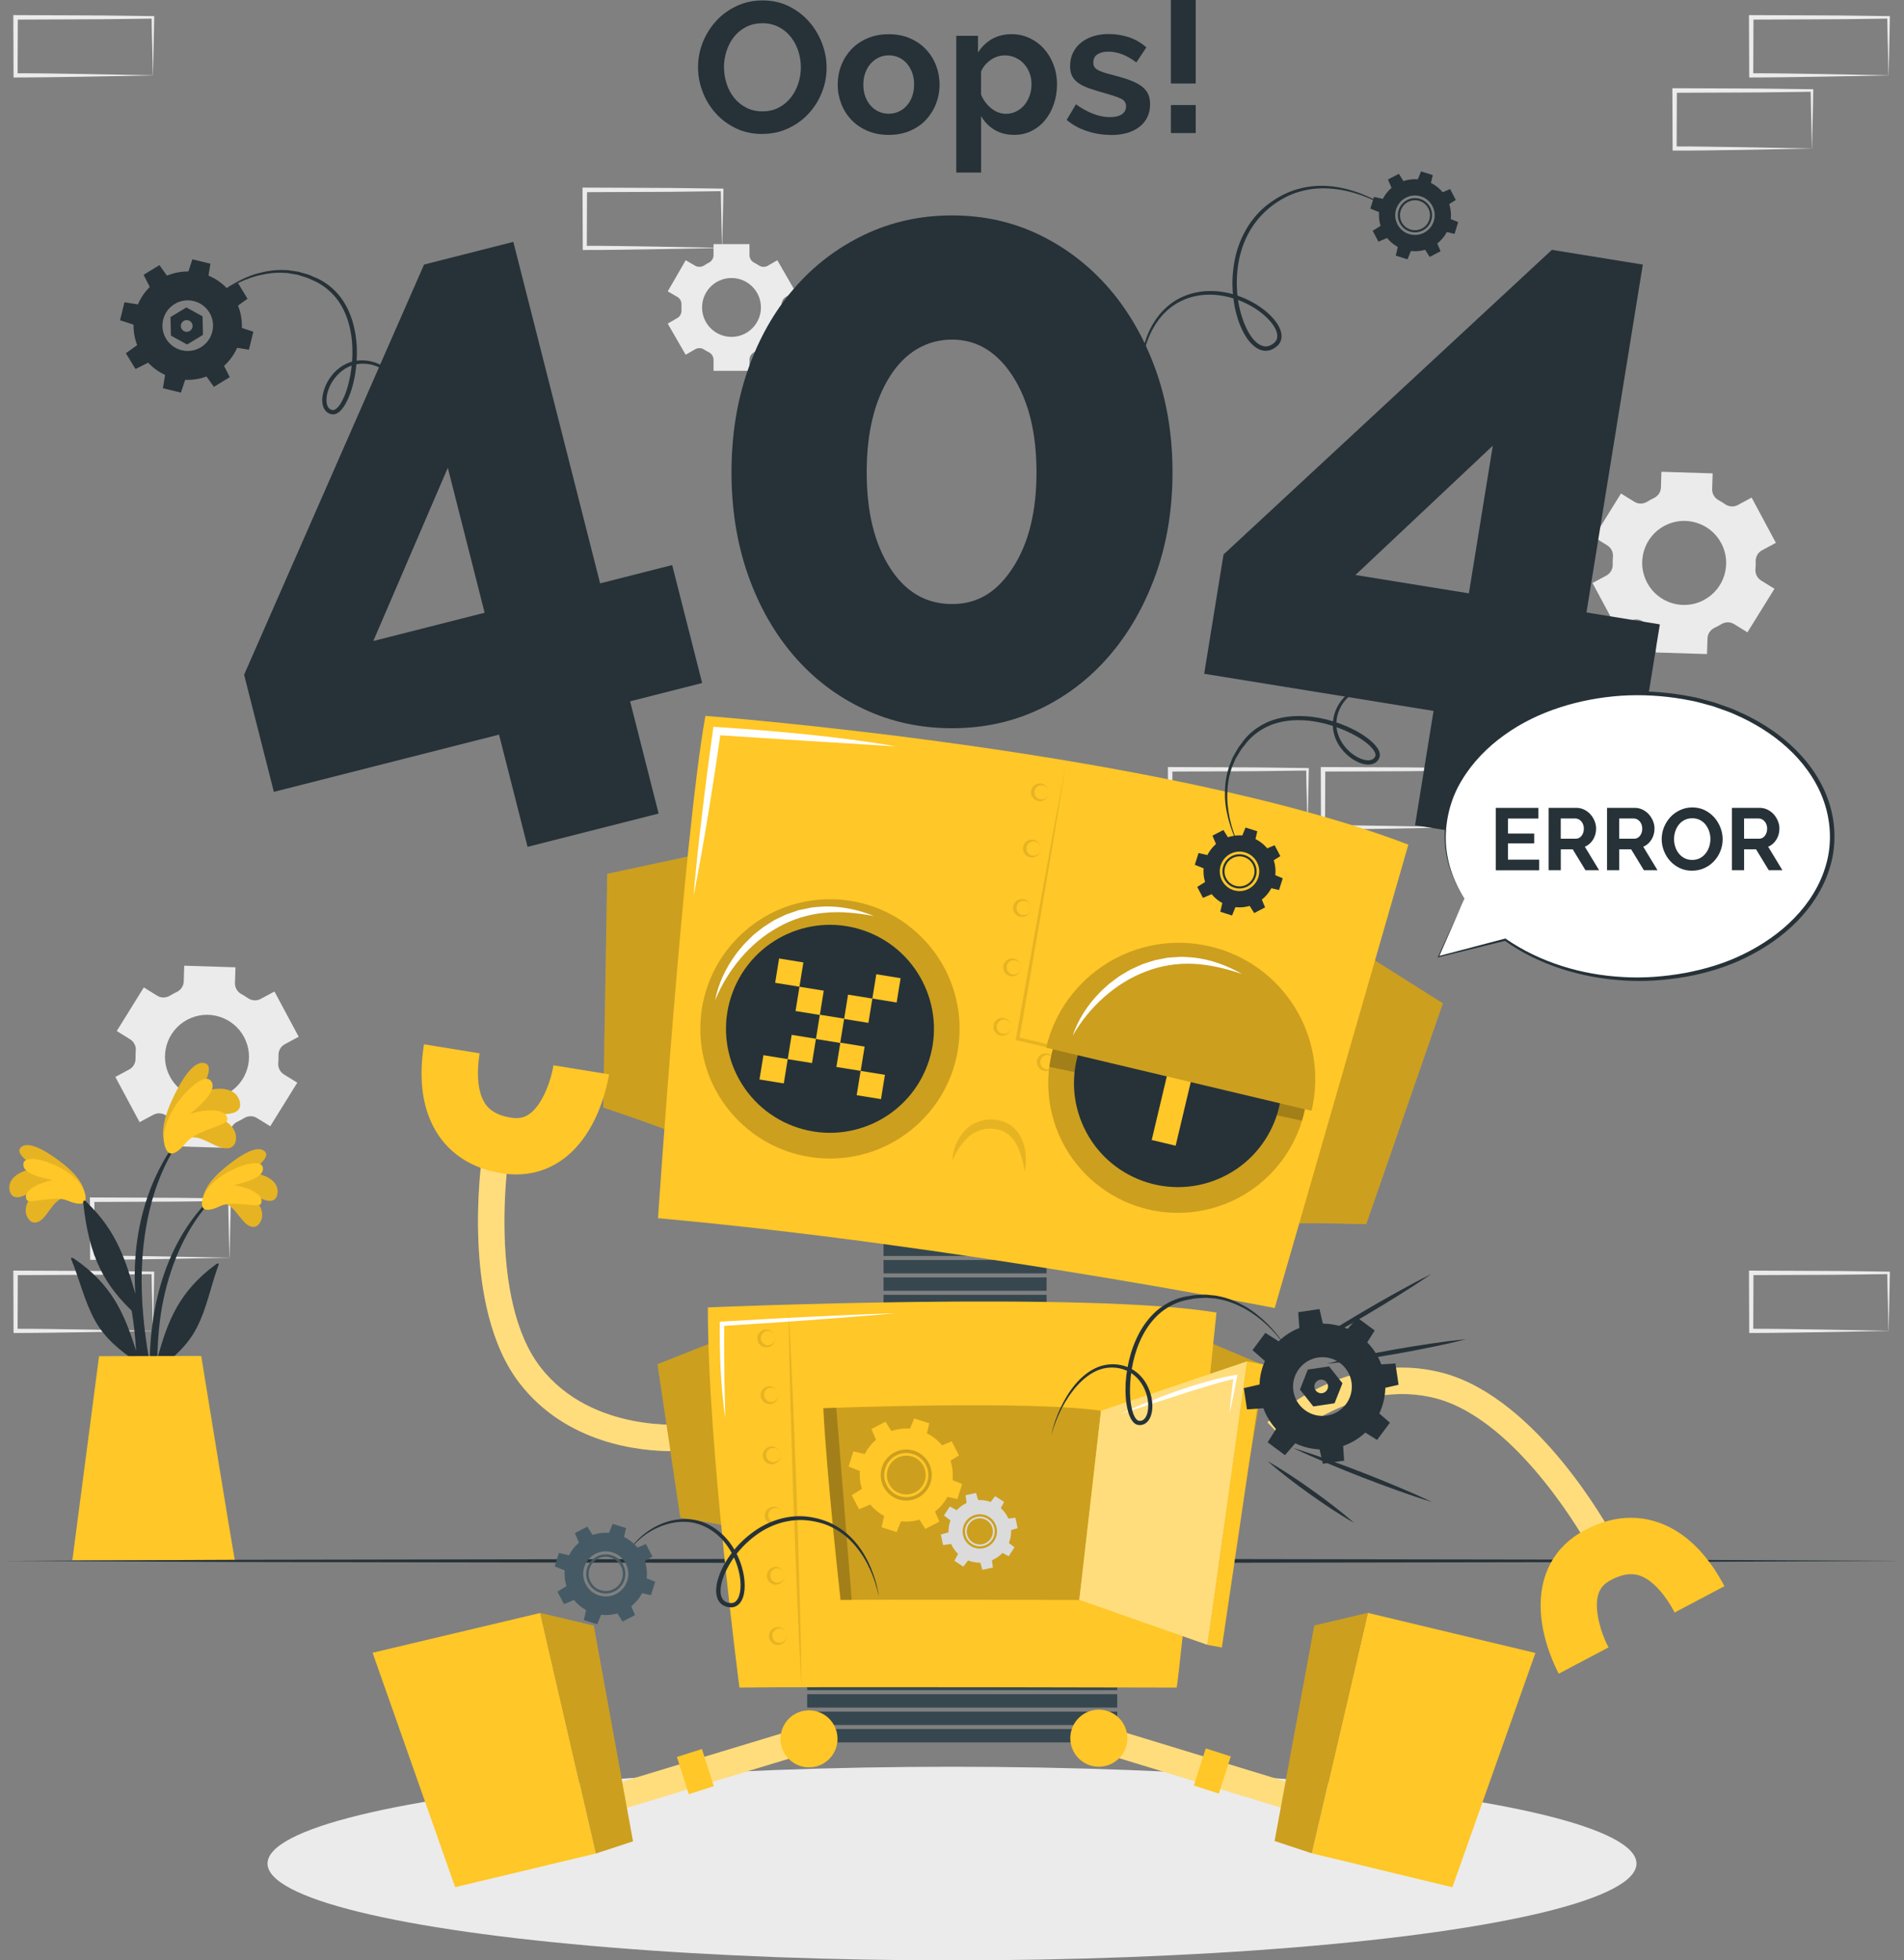 <?xml version="1.0" encoding="UTF-8"?>
<svg xmlns="http://www.w3.org/2000/svg" viewBox="0 0 414.64 426.82">
  <rect x="0" y="0" width="414.64" height="426.82" fill="#808080" stroke="none"/>
  <defs>
    <style>
      .cls-1 {
        opacity: .1;
      }

      .cls-2 {
        fill: #ebebeb;
      }

      .cls-3, .cls-4 {
        fill: #fff;
      }

      .cls-5 {
        fill: #ffc727;
      }

      .cls-6 {
        fill: #dbdbdb;
      }

      .cls-7 {
        fill: #37474f;
      }

      .cls-8 {
        fill: #455a64;
      }

      .cls-9 {
        fill: #263238;
      }

      .cls-10 {
        opacity: .2;
      }

      .cls-4 {
        opacity: .4;
      }
    </style>
  </defs>
  <g id="Background_Complete" data-name="Background Complete">
    <g>
      <path class="cls-2" d="M49.96,273.85l-14.83,.28-7.51,.11c-2.51,.05-5.03,.04-7.55,.06h-.44s0-.45,0-.45l-.05-12.63v-.5s.5,0,.5,0l14.95,.06c4.98,0,9.97,.11,14.95,.16h.28s0,.27,0,.27c-.02,2.14-.09,4.27-.13,6.38l-.14,6.26Zm0,0l-.14-6.38c-.05-2.1-.11-4.19-.13-6.26l.27,.27c-4.98,.05-9.97,.16-14.95,.16l-14.95,.06,.5-.5-.05,12.63-.45-.45c2.47,.02,4.93,0,7.4,.06l7.43,.11,15.06,.28Z"/>
      <path class="cls-2" d="M33.28,289.78l-14.83,.28-7.51,.11c-2.51,.05-5.03,.04-7.55,.06h-.44s0-.45,0-.45l-.05-12.63v-.5s.5,0,.5,0l14.95,.06c4.98,0,9.97,.11,14.95,.16h.28s0,.27,0,.27c-.02,2.14-.09,4.27-.13,6.38l-.14,6.26Zm0,0l-.14-6.38c-.05-2.1-.11-4.19-.13-6.26l.27,.27c-4.98,.05-9.97,.16-14.95,.16l-14.95,.06,.5-.5-.05,12.63-.45-.45c2.47,.02,4.93,0,7.4,.05l7.43,.11,15.06,.28Z"/>
      <path class="cls-2" d="M33.28,16.42l-14.83,.28-7.51,.11c-2.51,.05-5.03,.04-7.55,.06h-.44s0-.45,0-.45l-.05-12.63v-.5s.5,0,.5,0l14.95,.06c4.98,0,9.97,.11,14.95,.16h.28s0,.27,0,.27c-.02,2.14-.09,4.27-.13,6.38l-.14,6.26Zm0,0l-.14-6.38c-.05-2.1-.11-4.19-.13-6.26l.27,.27c-4.98,.05-9.97,.16-14.95,.16l-14.95,.06,.5-.5-.05,12.63-.45-.45c2.47,.02,4.93,0,7.4,.05l7.43,.11,15.06,.28Z"/>
      <path class="cls-2" d="M411.26,16.42l-14.83,.28-7.51,.11c-2.51,.05-5.03,.04-7.55,.06h-.44s0-.45,0-.45l-.05-12.63v-.5s.5,0,.5,0l14.95,.06c4.98,0,9.97,.11,14.95,.16h.28s0,.27,0,.27c-.02,2.14-.09,4.27-.13,6.38l-.14,6.26Zm0,0l-.14-6.38c-.05-2.1-.11-4.19-.13-6.26l.27,.27c-4.98,.05-9.97,.16-14.95,.16l-14.95,.06,.5-.5-.05,12.63-.45-.45c2.47,.02,4.93,0,7.4,.05l7.43,.11,15.06,.28Z"/>
      <path class="cls-2" d="M394.58,32.35l-14.83,.28-7.51,.11c-2.51,.05-5.03,.04-7.55,.05h-.44s0-.45,0-.45l-.05-12.63v-.5s.5,0,.5,0l14.95,.06c4.98,0,9.97,.11,14.95,.16h.28s0,.27,0,.27c-.02,2.14-.09,4.27-.13,6.38l-.14,6.26Zm0,0l-.14-6.38c-.05-2.1-.11-4.19-.13-6.26l.27,.27c-4.98,.05-9.97,.16-14.95,.16l-14.95,.06,.5-.5-.05,12.63-.45-.45c2.47,.02,4.93,0,7.4,.06l7.43,.11,15.06,.28Z"/>
      <path class="cls-2" d="M318.01,180.14l-14.83,.28-7.51,.11c-2.51,.05-5.03,.04-7.55,.06h-.44s0-.45,0-.45l-.05-12.63v-.5s.5,0,.5,0l14.95,.06c4.98,0,9.97,.11,14.95,.16h.28s0,.27,0,.27c-.02,2.14-.09,4.27-.13,6.38l-.14,6.26Zm0,0l-.14-6.38c-.05-2.1-.11-4.19-.13-6.26l.27,.27c-4.98,.05-9.97,.16-14.95,.16l-14.95,.06,.5-.5-.05,12.63-.45-.45c2.47,.02,4.93,0,7.4,.05l7.43,.11,15.06,.28Z"/>
      <path class="cls-2" d="M301.33,196.07l-14.83,.28-7.51,.11c-2.51,.05-5.03,.04-7.55,.06h-.44s0-.45,0-.45l-.05-12.63v-.5s.5,0,.5,0l14.95,.06c4.98,0,9.97,.11,14.95,.16h.28s0,.27,0,.27c-.02,2.14-.09,4.27-.13,6.38l-.14,6.26Zm0,0l-.14-6.38c-.05-2.1-.11-4.19-.13-6.26l.27,.27c-4.98,.05-9.97,.16-14.95,.16l-14.95,.06,.5-.5-.05,12.63-.45-.45c2.47,.02,4.93,0,7.4,.06l7.43,.11,15.06,.28Z"/>
      <path class="cls-2" d="M284.72,180.14l-14.83,.28-7.51,.11c-2.51,.05-5.03,.04-7.55,.06h-.44s0-.45,0-.45l-.05-12.63v-.5s.5,0,.5,0l14.95,.06c4.98,0,9.97,.11,14.95,.16h.28s0,.27,0,.27c-.02,2.14-.09,4.27-.13,6.38l-.14,6.26Zm0,0l-.14-6.38c-.05-2.1-.11-4.19-.13-6.26l.27,.27c-4.98,.05-9.97,.16-14.95,.16l-14.95,.06,.5-.5-.05,12.63-.45-.45c2.47,.02,4.93,0,7.4,.05l7.43,.11,15.06,.28Z"/>
      <path class="cls-2" d="M411.26,289.78l-14.83,.28-7.51,.11c-2.51,.05-5.03,.04-7.55,.06h-.44s0-.45,0-.45l-.05-12.63v-.5s.5,0,.5,0l14.95,.06c4.98,0,9.97,.11,14.95,.16h.28s0,.27,0,.27c-.02,2.14-.09,4.27-.13,6.38l-.14,6.26Zm0,0l-.14-6.38c-.05-2.1-.11-4.19-.13-6.26l.27,.27c-4.98,.05-9.97,.16-14.95,.16l-14.95,.06,.5-.5-.05,12.63-.45-.45c2.47,.02,4.93,0,7.4,.05l7.43,.11,15.06,.28Z"/>
      <path class="cls-2" d="M157.24,53.99l-14.83,.28-7.51,.11c-2.51,.05-5.03,.04-7.55,.05h-.44s0-.45,0-.45l-.05-12.63v-.5s.5,0,.5,0l14.95,.06c4.98,0,9.97,.11,14.95,.16h.28s0,.27,0,.27c-.02,2.14-.09,4.27-.13,6.38l-.14,6.26Zm0,0l-.14-6.38c-.05-2.1-.11-4.19-.13-6.26l.27,.27c-4.98,.05-9.97,.16-14.95,.16l-14.95,.06,.5-.5-.05,12.63-.45-.45c2.47,.02,4.93,0,7.4,.05l7.43,.11,15.06,.28Z"/>
    </g>
    <g>
      <path class="cls-2" d="M380.54,137.68l5.89-9.49-2.91-1.8c-.85-.53-1.32-1.5-1.23-2.5,.05-.55,.07-1.11,.05-1.67-.02-1,.5-1.94,1.39-2.41l3.01-1.62-5.28-9.85-3.01,1.62c-.88,.47-1.95,.39-2.77-.18-.46-.32-.93-.61-1.42-.88-.88-.48-1.43-1.4-1.4-2.41l.11-3.42-11.16-.35-.1,3.43c-.03,1.01-.65,1.88-1.56,2.31-.25,.12-.49,.24-.73,.37-.24,.13-.48,.27-.71,.41-.86,.52-1.92,.55-2.77,.02l-2.93-1.81-5.89,9.49,2.91,1.81c.85,.53,1.32,1.5,1.23,2.5-.05,.55-.07,1.11-.05,1.66,.02,1-.5,1.93-1.39,2.41l-3.01,1.62,5.28,9.85,3.01-1.62c.88-.47,1.95-.39,2.77,.18,.46,.32,.93,.61,1.42,.87,.88,.48,1.43,1.4,1.4,2.41l-.11,3.43,11.16,.35,.11-3.43c.03-1,.65-1.87,1.55-2.3,.25-.12,.49-.24,.74-.37,.24-.13,.48-.27,.71-.41,.86-.52,1.93-.55,2.79-.02l2.91,1.8Zm-9.45-7.05c-4.45,2.39-9.99,.72-12.38-3.74-2.39-4.45-.72-10,3.73-12.39,4.45-2.39,10-.71,12.39,3.74,2.39,4.45,.71,10-3.74,12.38Z"/>
      <path class="cls-2" d="M58.85,245.22l5.89-9.49-2.91-1.8c-.85-.53-1.32-1.5-1.23-2.5,.05-.55,.07-1.11,.05-1.67-.02-1,.5-1.94,1.39-2.41l3.01-1.62-5.28-9.85-3.01,1.62c-.88,.47-1.95,.39-2.77-.18-.46-.32-.93-.61-1.42-.88-.88-.48-1.43-1.4-1.4-2.41l.11-3.42-11.16-.35-.1,3.43c-.03,1.01-.65,1.88-1.56,2.31-.25,.12-.49,.24-.73,.37-.24,.13-.48,.27-.71,.41-.86,.52-1.92,.55-2.77,.02l-2.93-1.81-5.89,9.49,2.91,1.81c.85,.53,1.32,1.5,1.23,2.5-.05,.55-.07,1.11-.05,1.66,.02,1-.5,1.93-1.39,2.41l-3.01,1.62,5.28,9.85,3.01-1.62c.88-.47,1.95-.39,2.77,.18,.46,.32,.93,.61,1.42,.87,.88,.48,1.43,1.4,1.4,2.41l-.11,3.43,11.16,.35,.11-3.43c.03-1,.65-1.87,1.55-2.3,.25-.12,.49-.24,.74-.37,.24-.13,.48-.27,.71-.41,.86-.52,1.93-.55,2.79-.02l2.91,1.8Zm-9.45-7.05c-4.45,2.39-9.99,.72-12.38-3.74-2.39-4.45-.72-10,3.73-12.39,4.45-2.39,10-.71,12.39,3.74,2.39,4.45,.71,10-3.74,12.38Z"/>
      <path class="cls-2" d="M173.19,63.44l-3.91-6.78-2.07,1.2c-.61,.35-1.36,.32-1.95-.07-.33-.21-.66-.41-1.01-.59-.63-.32-1.03-.95-1.03-1.65v-2.4h-7.83v2.4c0,.7-.4,1.33-1.03,1.65-.35,.18-.69,.37-1.01,.59-.59,.38-1.34,.42-1.95,.07l-2.07-1.2-3.91,6.78,2.08,1.2c.61,.35,.95,1.02,.91,1.73,0,.19-.01,.38-.01,.58s0,.38,.01,.58c.04,.7-.3,1.37-.91,1.72l-2.09,1.21,3.91,6.78,2.08-1.2c.61-.35,1.36-.32,1.95,.07,.32,.21,.66,.41,1.01,.58,.63,.32,1.03,.95,1.03,1.65v2.4h7.83v-2.4c0-.7,.4-1.33,1.03-1.65,.35-.18,.68-.37,1.01-.58,.59-.39,1.34-.42,1.95-.07l2.08,1.2,3.91-6.78-2.08-1.2c-.61-.35-.94-1.02-.91-1.72,0-.19,.01-.39,.01-.58s0-.38-.01-.58c-.04-.7,.3-1.37,.91-1.73l2.08-1.2Zm-7.48,3.5c0,3.54-2.87,6.41-6.41,6.41s-6.41-2.87-6.41-6.41,2.87-6.41,6.41-6.41,6.41,2.87,6.41,6.41Z"/>
    </g>
  </g>
  <g id="Plant">
    <g>
      <g>
        <path class="cls-9" d="M46.15,260.55c-13.07,12.79-15.26,32.59-12.51,49.92,.07,.39,.68,.29,.68-.08,0-3.95-.12-7.86-.11-11.76,.07-.18,.13-.35,.2-.52,3.41-2.48,6.55-5.28,8.49-9.12,2.18-4.29,3.04-9.13,4.71-13.62,.16-.43-.3-.3-.6-.08-7.95,5.86-10.48,12.17-12.76,20.6,.11-4.38,.44-8.75,1.38-13.13,1.72-8,5.12-15.93,10.86-21.87,.21-.23-.12-.57-.35-.35Z"/>
        <g>
          <path class="cls-5" d="M48.61,262.04c2.25,.08,3.66,3.67,5.41,4.72,.93,.56,1.83,.52,2.48-.39,1.74-2.42-.65-5.41-2.89-7.09,1.6,.66,2.93,1.82,4.66,2.14,1.05,.19,1.86-.2,2.1-1.26,.76-3.3-3.38-4.77-6.23-4.84,1.38-.96,5.33-3.56,3.23-4.84-2.13-1.29-6.76,2.44-8.27,3.67-2.22,1.8-4.87,4.5-4.97,7.32-.13,3.29,2.75,1.27,4.48,.58Z"/>
          <path class="cls-1" d="M48.61,262.04c2.25,.08,3.66,3.67,5.41,4.72,.93,.56,1.83,.52,2.48-.39,1.74-2.42-.65-5.41-2.89-7.09,1.6,.66,2.93,1.82,4.66,2.14,1.05,.19,1.86-.2,2.1-1.26,.76-3.3-3.38-4.77-6.23-4.84,1.38-.96,5.33-3.56,3.23-4.84-2.13-1.29-6.76,2.44-8.27,3.67-2.22,1.8-4.87,4.5-4.97,7.32-.13,3.29,2.75,1.27,4.48,.58Z"/>
          <path class="cls-5" d="M47.96,262.59c2.87-1.31,8.4,.57,8.87-.51,.95-2.21-3.46-3.73-5.84-4.03,2.19-.59,6.4-1.54,6.27-3.66-.16-2.58-6.45-.36-9.63,2.08-4.01,3.07-3.98,6.04-3.32,6.64,.91,.82,3.19-.3,3.66-.52Z"/>
        </g>
      </g>
      <g>
        <path class="cls-9" d="M16.39,259.28c13.55,12.29,16.49,31.98,14.4,49.41-.06,.4-.67,.31-.68-.06-.15-3.94-.18-7.86-.34-11.75-.08-.18-.14-.34-.22-.52-3.5-2.35-6.74-5.03-8.83-8.79-2.34-4.21-3.39-9.01-5.22-13.43-.17-.42,.29-.31,.6-.11,8.17,5.56,10.94,11.76,13.54,20.1-.27-4.37-.77-8.73-1.88-13.07-2.02-7.93-5.72-15.72-11.69-21.44-.22-.22,.1-.58,.33-.36Z"/>
        <g>
          <path class="cls-5" d="M13.99,260.86c-2.24,.16-3.52,3.81-5.23,4.92-.9,.59-1.81,.59-2.49-.3-1.83-2.36,.44-5.43,2.61-7.19-1.58,.72-2.86,1.93-4.57,2.32-1.04,.23-1.87-.13-2.15-1.18-.89-3.27,3.2-4.9,6.04-5.08-1.41-.91-5.46-3.36-3.41-4.72,2.08-1.37,6.85,2.18,8.41,3.35,2.29,1.72,5.04,4.31,5.25,7.12,.26,3.28-2.7,1.37-4.45,.75Z"/>
          <path class="cls-1" d="M13.99,260.86c-2.24,.16-3.52,3.81-5.23,4.92-.9,.59-1.81,.59-2.49-.3-1.83-2.36,.44-5.43,2.61-7.19-1.58,.72-2.86,1.93-4.57,2.32-1.04,.23-1.87-.13-2.15-1.18-.89-3.27,3.2-4.9,6.04-5.08-1.41-.91-5.46-3.36-3.41-4.72,2.08-1.37,6.85,2.18,8.41,3.35,2.29,1.72,5.04,4.31,5.25,7.12,.26,3.28-2.7,1.37-4.45,.75Z"/>
          <path class="cls-5" d="M14.67,261.39c-2.92-1.2-8.37,.89-8.88-.18-1.04-2.18,3.32-3.86,5.69-4.25-2.21-.51-6.45-1.3-6.4-3.42,.06-2.59,6.43-.61,9.7,1.71,4.12,2.92,4.21,5.89,3.57,6.51-.88,.85-3.19-.18-3.68-.38Z"/>
        </g>
      </g>
      <g>
        <path class="cls-9" d="M30.24,291.73c1,6.48,2.24,13.17,4.21,19.43,.19,.57,1.03,.42,.95-.19-.89-5.99-2.51-11.86-3.4-17.85-.9-6.06-1.39-12.2-1.04-18.33,.57-10.09,3.31-20.82,9.89-28.72,.14-.19-.16-.45-.31-.28-13.18,15.37-11.08,34.21-11.07,35.9-1.87-6.36-3.79-13.66-10.85-20.13-.3-.28-.54-.15-.49,.33,1.26,11.8,4.54,17.96,11.38,24.27,.19,1.87,.44,3.73,.73,5.57Z"/>
        <g>
          <path class="cls-5" d="M40.97,247.84c2.37-1.05,5.64,1.97,7.99,2.17,1.24,.11,2.16-.38,2.38-1.65,.58-3.39-3.39-5.29-6.56-5.9,1.99-.12,3.95,.41,5.91-.12,1.18-.33,1.83-1.14,1.55-2.37-.87-3.81-5.91-3.25-8.9-1.89,.95-1.69,3.74-6.38,.91-6.65-2.85-.26-5.79,5.93-6.74,7.97-1.4,2.99-2.79,7.12-1.48,10.1,1.52,3.48,3.49-.07,4.94-1.66Z"/>
          <path class="cls-1" d="M40.97,247.84c2.37-1.05,5.64,1.97,7.99,2.17,1.24,.11,2.16-.38,2.38-1.65,.58-3.39-3.39-5.29-6.56-5.9,1.99-.12,3.95,.41,5.91-.12,1.18-.33,1.83-1.14,1.55-2.37-.87-3.81-5.91-3.25-8.9-1.89,.95-1.69,3.74-6.38,.91-6.65-2.85-.26-5.79,5.93-6.74,7.97-1.4,2.99-2.79,7.12-1.48,10.1,1.52,3.48,3.49-.07,4.94-1.66Z"/>
          <path class="cls-5" d="M40.57,248.75c2.32-2.8,9-3.63,8.94-5-.13-2.78-5.47-2.13-8.09-1.24,1.98-1.72,5.86-4.82,4.66-6.95-1.46-2.6-6.87,2.87-8.95,7-2.61,5.21-1.09,8.27-.11,8.56,1.35,.39,3.15-1.92,3.54-2.38Z"/>
        </g>
      </g>
      <path class="cls-5" d="M21.57,295.28l-5.81,44.42H51.13c-.73-3.94-7.31-44.47-7.31-44.47l-22.25,.05Z"/>
    </g>
  </g>
  <g id="Floor">
    <polygon class="cls-9" points=".69 339.85 52.35 339.61 104.01 339.52 207.32 339.35 310.63 339.52 362.29 339.6 413.94 339.85 362.29 340.09 310.63 340.18 207.32 340.35 104.01 340.18 52.35 340.09 .69 339.85"/>
  </g>
  <g id="Shadow">
    <ellipse class="cls-2" cx="207.32" cy="405.75" rx="149.06" ry="21.08"/>
  </g>
  <g id="_404_Error" data-name="404 Error">
    <g>
      <g>
        <path class="cls-9" d="M114.89,184.38l-6.21-24.43-49.04,12.46-6.48-25.5L92.35,57.6l19.44-4.94,18.9,74.36,15.69-3.99,6.53,25.68-15.69,3.99,6.21,24.43-28.53,7.25Zm-33.6-44.81l24.25-6.16-8.02-31.56-16.23,37.73Z"/>
        <path class="cls-9" d="M255.34,102.82c0,8.1-1.23,15.55-3.68,22.35-2.46,6.81-5.83,12.7-10.12,17.66-4.29,4.97-9.35,8.83-15.18,11.59-5.83,2.76-12.18,4.14-19.04,4.14s-13.25-1.38-19.13-4.14c-5.89-2.76-10.98-6.62-15.27-11.59-4.29-4.97-7.64-10.86-10.03-17.66-2.39-6.81-3.59-14.26-3.59-22.35s1.2-15.55,3.59-22.35c2.39-6.81,5.73-12.7,10.03-17.66,4.29-4.97,9.38-8.86,15.27-11.68,5.89-2.82,12.26-4.23,19.13-4.23s13.22,1.41,19.04,4.23c5.82,2.82,10.88,6.72,15.18,11.68,4.29,4.97,7.67,10.86,10.12,17.66,2.45,6.81,3.68,14.26,3.68,22.35Zm-29.62,0c0-8.58-1.72-15.55-5.15-20.88-3.44-5.34-7.85-8-13.25-8s-10.15,2.67-13.52,8c-3.37,5.34-5.06,12.3-5.06,20.88s1.68,15.52,5.06,20.79c3.37,5.28,7.88,7.91,13.52,7.91s9.81-2.64,13.25-7.91c3.43-5.27,5.15-12.2,5.15-20.79Z"/>
        <path class="cls-9" d="M308.16,179.67l4.03-24.88-49.95-8.09,4.21-25.97,71.51-66.33,19.8,3.21-12.27,75.74,15.98,2.59-4.24,26.15-15.98-2.59-4.03,24.88-29.06-4.71Zm-12.98-54.48l24.7,4,5.21-32.15-29.91,28.15Z"/>
      </g>
      <g>
        <path class="cls-9" d="M165.99,29.17c-2.1,0-4.01-.41-5.72-1.23-1.71-.82-3.18-1.91-4.4-3.27-1.23-1.36-2.18-2.91-2.85-4.67-.67-1.75-1.01-3.54-1.01-5.37s.36-3.74,1.07-5.49c.71-1.75,1.7-3.3,2.95-4.65,1.25-1.35,2.74-2.42,4.46-3.21,1.72-.79,3.6-1.19,5.62-1.19s3.97,.42,5.68,1.27c1.71,.85,3.17,1.96,4.38,3.33,1.21,1.37,2.15,2.94,2.83,4.69,.67,1.75,1.01,3.53,1.01,5.33,0,1.91-.35,3.74-1.05,5.47-.7,1.74-1.67,3.27-2.91,4.6-1.24,1.33-2.72,2.4-4.44,3.19-1.72,.8-3.6,1.19-5.62,1.19Zm-8.32-14.54c0,1.24,.19,2.44,.57,3.6,.38,1.16,.92,2.18,1.64,3.07,.71,.89,1.59,1.6,2.63,2.14,1.04,.54,2.21,.81,3.53,.81s2.54-.28,3.57-.83c1.04-.55,1.91-1.29,2.63-2.2,.71-.91,1.25-1.95,1.62-3.09,.36-1.14,.55-2.31,.55-3.49s-.2-2.44-.59-3.6c-.39-1.16-.94-2.18-1.66-3.07-.71-.89-1.59-1.6-2.63-2.12-1.04-.52-2.2-.79-3.49-.79s-2.54,.28-3.6,.83c-1.05,.55-1.93,1.28-2.63,2.18-.7,.9-1.23,1.93-1.6,3.07-.36,1.15-.55,2.31-.55,3.49Z"/>
        <path class="cls-9" d="M193.54,29.37c-1.72,0-3.27-.3-4.65-.89-1.37-.59-2.54-1.39-3.49-2.4-.96-1.01-1.69-2.17-2.2-3.49-.51-1.32-.77-2.71-.77-4.16s.26-2.88,.77-4.2c.51-1.32,1.25-2.48,2.2-3.49,.96-1.01,2.12-1.81,3.49-2.4,1.37-.59,2.92-.89,4.65-.89s3.27,.3,4.63,.89c1.36,.59,2.52,1.39,3.47,2.4,.96,1.01,1.69,2.17,2.2,3.49,.51,1.32,.77,2.72,.77,4.2s-.26,2.84-.77,4.16c-.51,1.32-1.24,2.48-2.18,3.49-.94,1.01-2.1,1.81-3.47,2.4-1.37,.59-2.92,.89-4.65,.89Zm-5.53-10.95c0,.94,.14,1.8,.42,2.57,.28,.77,.67,1.43,1.17,2,.5,.57,1.08,1,1.76,1.31,.67,.31,1.4,.46,2.18,.46s1.51-.15,2.18-.46c.67-.31,1.26-.75,1.76-1.31,.5-.57,.89-1.24,1.17-2.02,.28-.78,.42-1.64,.42-2.59s-.14-1.76-.42-2.54c-.28-.78-.67-1.45-1.17-2.02-.5-.57-1.08-1-1.76-1.31-.67-.31-1.4-.46-2.18-.46s-1.51,.16-2.18,.48c-.67,.32-1.26,.77-1.76,1.33-.5,.57-.89,1.24-1.17,2.02-.28,.78-.42,1.63-.42,2.54Z"/>
        <path class="cls-9" d="M220.93,29.37c-1.67,0-3.12-.37-4.36-1.11-1.24-.74-2.21-1.74-2.91-3.01v12.32h-5.41V7.8h4.73v3.64c.78-1.24,1.79-2.21,3.03-2.93,1.24-.71,2.67-1.07,4.28-1.07,1.43,0,2.75,.29,3.96,.87s2.26,1.36,3.13,2.34c.87,.98,1.56,2.14,2.06,3.47,.5,1.33,.75,2.74,.75,4.22s-.23,2.98-.69,4.32c-.46,1.35-1.1,2.52-1.92,3.51-.82,1-1.8,1.78-2.93,2.34-1.13,.57-2.37,.85-3.72,.85Zm-1.82-4.6c.81,0,1.55-.17,2.24-.53,.69-.35,1.27-.82,1.76-1.41,.48-.59,.86-1.28,1.13-2.06,.27-.78,.4-1.59,.4-2.42,0-.89-.15-1.72-.44-2.48-.3-.77-.71-1.43-1.23-2-.53-.57-1.14-1.01-1.86-1.33-.71-.32-1.49-.48-2.32-.48-.51,0-1.04,.09-1.58,.26-.54,.18-1.04,.42-1.5,.75-.46,.32-.87,.7-1.23,1.13-.36,.43-.64,.9-.83,1.41v4.97c.49,1.21,1.23,2.22,2.22,3.01,1,.79,2.07,1.19,3.23,1.19Z"/>
        <path class="cls-9" d="M241.86,29.37c-1.78,0-3.51-.28-5.21-.85-1.7-.57-3.15-1.37-4.36-2.42l2.02-3.39c1.29,.92,2.55,1.61,3.78,2.08,1.23,.47,2.44,.71,3.66,.71,1.08,0,1.92-.2,2.54-.61,.62-.4,.93-.98,.93-1.74s-.36-1.31-1.09-1.66c-.73-.35-1.91-.75-3.55-1.21-1.37-.38-2.54-.74-3.51-1.09-.97-.35-1.75-.75-2.34-1.19-.59-.44-1.02-.96-1.29-1.53s-.4-1.27-.4-2.08c0-1.08,.21-2.05,.63-2.91,.42-.86,1-1.6,1.76-2.2,.75-.61,1.64-1.07,2.65-1.39,1.01-.32,2.11-.48,3.29-.48,1.59,0,3.08,.23,4.46,.69,1.39,.46,2.66,1.2,3.82,2.22l-2.18,3.27c-1.08-.81-2.12-1.4-3.13-1.78-1.01-.38-2.01-.57-3.01-.57-.92,0-1.68,.19-2.3,.57-.62,.38-.93,.98-.93,1.82,0,.38,.07,.69,.22,.93,.15,.24,.38,.46,.71,.65,.32,.19,.75,.37,1.27,.55,.53,.18,1.18,.36,1.96,.55,1.45,.38,2.7,.75,3.74,1.13,1.04,.38,1.88,.81,2.54,1.29,.66,.48,1.14,1.04,1.46,1.68,.31,.63,.46,1.39,.46,2.28,0,2.07-.77,3.71-2.3,4.91-1.53,1.2-3.62,1.8-6.26,1.8Z"/>
        <path class="cls-9" d="M254.99,18.18V0h5.41V18.18h-5.41Zm0,10.79v-6.1h5.41v6.1h-5.41Z"/>
      </g>
    </g>
  </g>
  <g id="Robot">
    <g>
      <g>
        <rect class="cls-7" x="192.41" y="270.55" width="35.51" height="2.91"/>
        <rect class="cls-7" x="192.41" y="274.34" width="35.51" height="2.91"/>
        <rect class="cls-7" x="192.41" y="278.13" width="35.51" height="2.91"/>
        <rect class="cls-7" x="192.41" y="281.92" width="35.51" height="2.91"/>
        <rect class="cls-7" x="192.41" y="285.71" width="35.51" height="2.91"/>
      </g>
      <g>
        <rect class="cls-7" x="175.78" y="361.3" width="67.52" height="2.91"/>
        <rect class="cls-7" x="175.78" y="365.09" width="67.52" height="2.91"/>
        <rect class="cls-7" x="175.78" y="368.88" width="67.52" height="2.91"/>
        <rect class="cls-7" x="175.78" y="372.67" width="67.52" height="2.91"/>
        <rect class="cls-7" x="175.78" y="376.46" width="67.52" height="2.91"/>
      </g>
      <g>
        <g>
          <path class="cls-5" d="M146.15,246.5c.03-.39-14.78-5.35-14.78-5.35l.87-50.89,19.64-4.21-5.74,60.45Z"/>
          <path class="cls-10" d="M146.15,246.5c.03-.39-14.78-5.35-14.78-5.35l.87-50.89,19.64-4.21-5.74,60.45Z"/>
        </g>
        <g>
          <path class="cls-5" d="M281.81,266.48c.1-.38,15.72,.06,15.72,.06l16.69-48.08-16.99-10.72-15.42,58.74Z"/>
          <path class="cls-10" d="M281.81,266.48c.1-.38,15.72,.06,15.72,.06l16.69-48.08-16.99-10.72-15.42,58.74Z"/>
        </g>
        <path class="cls-5" d="M143.3,265.24s5.49-82.3,10.31-109.37c0,0,99.42,7.52,153.09,28.03,0,0-27.67,96.13-29.1,100.9,0,0-70.01-13.79-134.29-19.56Z"/>
        <g>
          <path class="cls-1" d="M232.04,166.86c-1.62,9.91-3.25,19.82-4.94,29.71l-5.12,29.68-.28-.42,33.31,7.91,16.64,4.03,16.62,4.11-16.71-3.74-16.69-3.82-33.34-7.79-.34-.08,.06-.34,5.31-29.65c1.78-9.88,3.62-19.75,5.48-29.62Z"/>
          <path class="cls-1" d="M228.39,172.51c.02,.91-.71,1.84-1.75,1.93-.5,.05-1.05-.11-1.46-.47-.41-.36-.66-.91-.66-1.46,0-.56,.25-1.11,.66-1.46,.41-.36,.96-.52,1.46-.47,1.04,.09,1.76,1.03,1.75,1.93Zm0,0c0-.46-.21-.91-.55-1.2-.34-.29-.79-.41-1.2-.36-.84,.1-1.38,.85-1.37,1.56-.01,.71,.53,1.46,1.37,1.56,.41,.05,.86-.07,1.2-.36,.34-.29,.54-.74,.55-1.2Z"/>
          <path class="cls-1" d="M226.64,184.75c.02,.91-.71,1.84-1.75,1.93-.5,.05-1.05-.11-1.46-.47-.41-.36-.66-.91-.66-1.46,0-.56,.25-1.11,.66-1.46,.41-.36,.96-.52,1.46-.47,1.04,.09,1.76,1.03,1.75,1.93Zm0,0c0-.46-.21-.91-.55-1.2-.34-.29-.79-.41-1.2-.36-.84,.1-1.38,.85-1.37,1.56-.01,.71,.53,1.46,1.37,1.56,.41,.05,.86-.07,1.2-.36,.34-.29,.54-.74,.55-1.2Z"/>
          <path class="cls-1" d="M224.49,197.69c.02,.91-.71,1.84-1.75,1.93-.5,.05-1.05-.11-1.46-.47-.41-.36-.66-.91-.66-1.46,0-.55,.25-1.11,.66-1.46,.41-.36,.96-.52,1.46-.47,1.04,.09,1.76,1.03,1.75,1.93Zm0,0c0-.46-.21-.91-.55-1.2-.34-.29-.79-.41-1.2-.36-.84,.1-1.38,.85-1.37,1.56-.01,.71,.53,1.46,1.37,1.56,.41,.05,.86-.07,1.2-.36,.34-.29,.54-.74,.55-1.2Z"/>
          <path class="cls-1" d="M222.34,210.63c.02,.91-.71,1.84-1.75,1.93-.5,.05-1.05-.11-1.46-.47-.41-.36-.66-.91-.66-1.46,0-.56,.25-1.11,.66-1.46,.41-.36,.96-.52,1.46-.47,1.04,.09,1.76,1.03,1.75,1.93Zm0,0c0-.46-.21-.91-.55-1.2-.34-.29-.79-.41-1.2-.36-.84,.1-1.38,.85-1.37,1.56-.01,.71,.53,1.46,1.37,1.56,.41,.05,.86-.07,1.2-.36,.34-.29,.54-.74,.55-1.2Z"/>
          <path class="cls-1" d="M229.67,231.27c.02,.91-.71,1.84-1.75,1.93-.5,.05-1.05-.11-1.46-.47-.41-.36-.66-.91-.66-1.46,0-.56,.25-1.11,.66-1.46,.41-.36,.96-.52,1.46-.47,1.04,.09,1.76,1.03,1.75,1.93Zm0,0c0-.46-.21-.91-.55-1.2-.34-.29-.79-.41-1.2-.36-.84,.1-1.38,.85-1.37,1.56-.01,.71,.53,1.46,1.37,1.56,.41,.05,.86-.07,1.2-.36,.34-.29,.54-.74,.55-1.2Z"/>
          <path class="cls-1" d="M241.88,234.25c.02,.91-.71,1.84-1.75,1.93-.5,.05-1.05-.11-1.46-.47-.41-.36-.66-.91-.66-1.46,0-.56,.25-1.11,.66-1.46,.41-.36,.96-.52,1.46-.47,1.04,.09,1.76,1.03,1.75,1.93Zm0,0c0-.46-.21-.91-.55-1.2-.34-.29-.79-.41-1.2-.36-.84,.1-1.38,.85-1.37,1.56-.01,.71,.53,1.46,1.37,1.56,.41,.05,.86-.07,1.2-.36,.34-.29,.54-.74,.55-1.2Z"/>
          <path class="cls-1" d="M254.09,237.23c.02,.91-.71,1.84-1.75,1.93-.5,.05-1.05-.11-1.46-.47-.41-.36-.66-.91-.66-1.46,0-.56,.25-1.11,.66-1.46,.41-.36,.96-.52,1.46-.47,1.04,.09,1.76,1.03,1.75,1.93Zm0,0c0-.46-.21-.91-.55-1.2-.34-.29-.79-.41-1.2-.36-.84,.1-1.38,.85-1.37,1.56-.01,.71,.53,1.46,1.37,1.56,.41,.05,.86-.07,1.2-.36,.34-.29,.54-.74,.55-1.2Z"/>
          <path class="cls-1" d="M266.31,240.2c.02,.91-.71,1.84-1.75,1.93-.5,.05-1.05-.11-1.46-.47-.41-.36-.66-.91-.66-1.46,0-.56,.25-1.11,.66-1.46,.41-.36,.96-.52,1.46-.47,1.04,.09,1.76,1.03,1.75,1.93Zm0,0c0-.46-.21-.91-.55-1.2-.34-.29-.79-.41-1.2-.36-.84,.1-1.38,.85-1.37,1.56-.01,.71,.53,1.46,1.37,1.56,.41,.05,.86-.07,1.2-.36,.34-.29,.54-.74,.55-1.2Z"/>
          <path class="cls-1" d="M278.51,243.32c-.05,.91-.85,1.78-1.89,1.79-.51,0-1.04-.19-1.42-.58-.38-.39-.58-.95-.54-1.51,.05-.55,.33-1.08,.77-1.41,.44-.33,1-.44,1.5-.36,1.03,.17,1.68,1.16,1.59,2.06Zm0,0c.03-.46-.14-.92-.45-1.24-.32-.31-.76-.47-1.17-.45-.84,.03-1.44,.74-1.49,1.45-.07,.7,.42,1.5,1.25,1.66,.4,.08,.86,0,1.22-.27,.36-.26,.6-.7,.64-1.15Z"/>
          <path class="cls-1" d="M220.19,223.57c.02,.91-.71,1.84-1.75,1.93-.5,.05-1.05-.11-1.46-.47-.41-.36-.66-.91-.66-1.46,0-.56,.25-1.11,.66-1.46,.41-.36,.96-.52,1.46-.47,1.04,.09,1.76,1.03,1.75,1.93Zm0,0c0-.46-.21-.91-.55-1.2-.34-.29-.79-.41-1.2-.36-.84,.1-1.38,.85-1.37,1.56-.01,.71,.53,1.46,1.37,1.56,.41,.05,.86-.07,1.2-.36,.34-.29,.54-.74,.55-1.2Z"/>
        </g>
        <g>
          <g>
            <circle class="cls-10" cx="180.75" cy="224.01" r="28.23" transform="translate(-103.44 178.29) rotate(-41.96)"/>
            <circle class="cls-9" cx="180.75" cy="224.01" r="22.64" transform="translate(-92.74 313.76) rotate(-69.27)"/>
            <g>
              <rect class="cls-5" x="173.63" y="215.24" width="5.36" height="5.36" transform="translate(37.12 -25.39) rotate(9.2)"/>
              <rect class="cls-5" x="169.19" y="209.09" width="5.36" height="5.36" transform="translate(36.08 -24.76) rotate(9.2)"/>
              <rect class="cls-5" x="190.36" y="212.52" width="5.36" height="5.36" transform="translate(36.9 -28.1) rotate(9.2)"/>
              <rect class="cls-5" x="165.78" y="230.14" width="5.36" height="5.36" transform="translate(39.4 -23.94) rotate(9.2)"/>
              <rect class="cls-5" x="186.95" y="233.57" width="5.36" height="5.36" transform="translate(40.22 -27.29) rotate(9.2)"/>
              <rect class="cls-5" x="171.93" y="225.71" width="5.36" height="5.36" transform="translate(38.77 -24.98) rotate(9.2)"/>
              <rect class="cls-5" x="178.07" y="221.33" width="5.36" height="5.36" transform="translate(38.15 -26.02) rotate(9.2)"/>
              <rect class="cls-5" x="184.21" y="216.96" width="5.36" height="5.36" transform="translate(37.53 -27.06) rotate(9.2)"/>
              <rect class="cls-5" x="182.52" y="227.42" width="5.36" height="5.36" transform="translate(39.19 -26.66) rotate(9.2)"/>
            </g>
          </g>
          <g>
            <g>
              <circle class="cls-5" cx="256.51" cy="235.85" r="28.23" transform="translate(-88.49 284.77) rotate(-50.67)"/>
              <circle class="cls-10" cx="256.51" cy="235.85" r="28.23" transform="translate(-88.49 284.77) rotate(-50.67)"/>
              <path class="cls-10" d="M283.98,242.38c-.13,.56-.28,1.09-.44,1.63l-55.03-11.74c.13-.98,.31-1.96,.54-2.96,3.6-15.17,18.82-24.54,34-20.94,15.17,3.6,24.54,18.82,20.94,34Z"/>
            </g>
            <circle class="cls-9" cx="256.51" cy="235.85" r="22.64" transform="translate(-71.09 117.12) rotate(-22.68)"/>
            <rect class="cls-5" x="253.83" y="222.5" width="5.36" height="26.69" transform="translate(61.48 -52.92) rotate(13.37)"/>
            <g>
              <path class="cls-5" d="M285.62,241.85l-57.8-13.74c3.79-15.96,19.81-25.82,35.77-22.03,15.96,3.79,25.83,19.8,22.03,35.76Z"/>
              <path class="cls-10" d="M285.62,241.85l-57.8-13.74c3.79-15.96,19.81-25.82,35.77-22.03,15.96,3.79,25.83,19.8,22.03,35.76Z"/>
            </g>
          </g>
          <path class="cls-1" d="M207.39,252.63c.15-2.26,.98-4.55,2.61-6.36,.81-.91,1.88-1.63,3.07-2.06,1.19-.44,2.48-.52,3.7-.41,1.24,.15,2.51,.58,3.55,1.37,1.02,.8,1.79,1.84,2.25,2.97,.94,2.24,1.05,4.63,.59,6.85-.38-2.22-.95-4.37-1.99-6.14-1.03-1.78-2.67-2.89-4.61-3.06-1.99-.25-3.92,.29-5.48,1.6-1.56,1.32-2.75,3.2-3.68,5.24Z"/>
        </g>
        <g>
          <path class="cls-3" d="M151.04,195.05c.23-3.02,.57-6.02,.86-9.03,.32-3,.65-6.01,1.02-9,.35-3,.74-5.99,1.12-8.99,.38-3,.81-5.98,1.21-8.98l.11-.8,.81,.05c6.51,.41,13.01,.94,19.5,1.6,3.25,.33,6.49,.71,9.72,1.13,3.23,.46,6.47,.89,9.68,1.48l-19.52-1.21-19.5-1.26,.92-.75c-.44,2.99-.85,5.98-1.32,8.96-.46,2.98-.92,5.97-1.41,8.95-.48,2.98-.99,5.96-1.52,8.93-.56,2.97-1.07,5.95-1.68,8.91Z"/>
          <path class="cls-3" d="M155.73,217.86c.66-3.63,2.3-7.08,4.52-10.09,.55-.76,1.18-1.46,1.78-2.18,.65-.67,1.33-1.33,2-1.99,.73-.59,1.47-1.18,2.22-1.75,.8-.51,1.58-1.03,2.39-1.52,.85-.41,1.7-.83,2.56-1.22l2.68-.93,2.78-.57c.93-.14,1.88-.16,2.81-.24,3.76-.1,7.47,.71,10.87,2.08-3.62-.68-7.23-1.05-10.78-.71-3.55,.33-6.99,1.39-10.07,3.13-3.11,1.69-5.85,4.03-8.18,6.75-2.31,2.73-4.23,5.82-5.59,9.24Z"/>
          <path class="cls-3" d="M233.61,225.49c1.15-3.5,3.26-6.7,5.87-9.37,.65-.67,1.37-1.28,2.06-1.91,.74-.58,1.5-1.13,2.26-1.69,.81-.49,1.62-.97,2.44-1.43,.86-.39,1.71-.8,2.58-1.17,.9-.29,1.8-.59,2.71-.86l2.78-.55,2.83-.18c.94,0,1.88,.1,2.82,.16,3.74,.42,7.3,1.73,10.48,3.56-3.49-1.17-7.01-2.04-10.58-2.2-3.56-.16-7.12,.41-10.41,1.71-3.31,1.25-6.36,3.19-9.03,5.55-2.67,2.38-4.99,5.18-6.81,8.38Z"/>
        </g>
      </g>
      <g>
        <g>
          <g>
            <path class="cls-5" d="M146.46,315.96c-7.23,0-23.06-1.63-33.25-14.72-13.03-16.76-8.32-48.91-8.12-50.28l5.66,.86c-.05,.31-4.54,31.09,6.98,45.9,11.26,14.48,31.69,12.4,31.9,12.38l.64,5.69c-.22,.03-1.62,.17-3.81,.17Z"/>
            <path class="cls-4" d="M146.46,315.96c-7.23,0-23.06-1.63-33.25-14.72-13.03-16.76-8.32-48.91-8.12-50.28l5.66,.86c-.05,.31-4.54,31.09,6.98,45.9,11.26,14.48,31.69,12.4,31.9,12.38l.64,5.69c-.22,.03-1.62,.17-3.81,.17Z"/>
          </g>
          <path class="cls-5" d="M112.42,255.71c-1.03,0-2.09-.09-3.16-.26-9.55-1.55-13.77-7.26-15.64-11.78-1.87-4.53-2.3-10.01-1.28-16.29l12.11,1.96c-.63,3.89-.45,7.31,.52,9.65,.69,1.66,2.02,3.66,6.26,4.35,1.94,.31,4.03,.15,6.23-3.16,1.69-2.55,2.71-6.03,3.07-8.23l12.11,1.96c-.28,1.73-1.47,7.79-4.95,13.05-3.79,5.72-9.13,8.75-15.25,8.75Z"/>
          <g>
            <path class="cls-5" d="M158.42,332.34c-.02-.26-10.26-1.9-10.26-1.9l-4.97-33.41,12.4-4.9,2.83,40.2Z"/>
            <path class="cls-10" d="M158.42,332.34c-.02-.26-10.26-1.9-10.26-1.9l-4.97-33.41,12.4-4.9,2.83,40.2Z"/>
          </g>
        </g>
        <g>
          <path class="cls-5" d="M259.61,332.4c.03-.26,10.3-1.67,10.3-1.67l5.71-33.29-12.29-5.17-3.72,40.13Z"/>
          <path class="cls-10" d="M259.61,332.4c.03-.26,10.3-1.67,10.3-1.67l5.71-33.29-12.29-5.17-3.72,40.13Z"/>
        </g>
        <path class="cls-5" d="M154.16,284.66s82.79-3.54,110.75,1.12c0,0-8.21,80.11-8.66,81.66,0,0-82.35-.22-95.22,0,0,0-6.98-53.27-6.87-82.78Z"/>
        <g>
          <path class="cls-10" d="M179.31,306.61s45.19-1.78,60.46,.57c0,0-4.48,40.39-4.73,41.18,0,0-44.96-.11-51.98,0,0,0-3.09-27.65-3.75-41.74Z"/>
          <path class="cls-10" d="M185.48,348.34c-1.03,0-1.86,.01-2.43,.02,0,0-3.08-27.65-3.75-41.75,0,0,1.03-.04,2.82-.1l3.36,41.83Z"/>
          <g>
            <path class="cls-5" d="M198.81,316.58c-2.53-.8-5.23,.61-6.03,3.14-.8,2.54,.61,5.23,3.14,6.03,2.53,.8,5.23-.61,6.02-3.14,.8-2.53-.61-5.23-3.14-6.03Zm2.58,5.85c-.7,2.23-3.07,3.46-5.29,2.76-2.22-.7-3.46-3.07-2.76-5.3,.7-2.22,3.07-3.46,5.3-2.76,2.22,.7,3.45,3.07,2.75,5.29Zm-2.58-5.85c-2.53-.8-5.23,.61-6.03,3.14-.8,2.54,.61,5.23,3.14,6.03,2.53,.8,5.23-.61,6.02-3.14,.8-2.53-.61-5.23-3.14-6.03Zm2.58,5.85c-.7,2.23-3.07,3.46-5.29,2.76-2.22-.7-3.46-3.07-2.76-5.3,.7-2.22,3.07-3.46,5.3-2.76,2.22,.7,3.45,3.07,2.75,5.29Zm-2.58-5.85c-2.53-.8-5.23,.61-6.03,3.14-.8,2.54,.61,5.23,3.14,6.03,2.53,.8,5.23-.61,6.02-3.14,.8-2.53-.61-5.23-3.14-6.03Zm2.58,5.85c-.7,2.23-3.07,3.46-5.29,2.76-2.22-.7-3.46-3.07-2.76-5.3,.7-2.22,3.07-3.46,5.3-2.76,2.22,.7,3.45,3.07,2.75,5.29Zm-.98-10.93c-5.34-1.68-11.03,1.29-12.71,6.62-1.68,5.34,1.28,11.03,6.62,12.71,5.33,1.68,11.02-1.28,12.71-6.62,1.68-5.33-1.28-11.03-6.61-12.71Zm2.25,11.33c-.92,2.92-4.04,4.55-6.97,3.63-2.92-.92-4.55-4.04-3.63-6.97,.92-2.92,4.05-4.55,6.97-3.63,2.92,.92,4.55,4.04,3.63,6.96Zm-.71-.22c.8-2.53-.61-5.23-3.14-6.03-2.53-.8-5.23,.61-6.03,3.14-.8,2.54,.61,5.23,3.14,6.03,2.53,.8,5.23-.61,6.02-3.14Zm-.56-.18c-.7,2.23-3.07,3.46-5.29,2.76-2.22-.7-3.46-3.07-2.76-5.3,.7-2.22,3.07-3.46,5.3-2.76,2.22,.7,3.45,3.07,2.75,5.29Zm-2.58-5.85c-2.53-.8-5.23,.61-6.03,3.14-.8,2.54,.61,5.23,3.14,6.03,2.53,.8,5.23-.61,6.02-3.14,.8-2.53-.61-5.23-3.14-6.03Zm2.58,5.85c-.7,2.23-3.07,3.46-5.29,2.76-2.22-.7-3.46-3.07-2.76-5.3,.7-2.22,3.07-3.46,5.3-2.76,2.22,.7,3.45,3.07,2.75,5.29Zm-2.58-5.85c-2.53-.8-5.23,.61-6.03,3.14-.8,2.54,.61,5.23,3.14,6.03,2.53,.8,5.23-.61,6.02-3.14,.8-2.53-.61-5.23-3.14-6.03Zm2.58,5.85c-.7,2.23-3.07,3.46-5.29,2.76-2.22-.7-3.46-3.07-2.76-5.3,.7-2.22,3.07-3.46,5.3-2.76,2.22,.7,3.45,3.07,2.75,5.29Z"/>
            <g>
              <polygon class="cls-5" points="196.31 331.01 192.59 329.84 191.97 332.53 195.27 333.58 196.31 331.01"/>
              <polygon class="cls-5" points="189.63 327.53 187.83 324.08 185.48 325.54 187.08 328.61 189.63 327.53"/>
              <polygon class="cls-5" points="187.37 320.35 188.54 316.63 185.84 316.01 184.8 319.31 187.37 320.35"/>
              <polygon class="cls-5" points="190.85 313.67 194.3 311.87 192.84 309.53 189.77 311.13 190.85 313.67"/>
              <polygon class="cls-5" points="198.03 311.41 201.75 312.58 202.37 309.89 199.07 308.84 198.03 311.41"/>
              <polygon class="cls-5" points="204.71 314.89 206.51 318.35 208.85 316.88 207.25 313.81 204.71 314.89"/>
              <polygon class="cls-5" points="206.97 322.07 205.8 325.79 208.49 326.41 209.53 323.11 206.97 322.07"/>
              <polygon class="cls-5" points="203.49 328.75 200.03 330.55 201.5 332.9 204.57 331.3 203.49 328.75"/>
            </g>
          </g>
          <g>
            <path class="cls-6" d="M215.15,330.72c-1.5-.98-3.5-.55-4.48,.95-.98,1.5-.55,3.5,.95,4.48,1.5,.98,3.5,.55,4.48-.95,.97-1.5,.55-3.5-.94-4.48Zm.61,4.26c-.86,1.32-2.62,1.69-3.93,.83-1.32-.86-1.69-2.62-.83-3.93,.86-1.32,2.62-1.69,3.93-.83,1.31,.86,1.69,2.61,.83,3.93Zm-.61-4.26c-1.5-.98-3.5-.55-4.48,.95-.98,1.5-.55,3.5,.95,4.48,1.5,.98,3.5,.55,4.48-.95,.97-1.5,.55-3.5-.94-4.48Zm.61,4.26c-.86,1.32-2.62,1.69-3.93,.83-1.32-.86-1.69-2.62-.83-3.93,.86-1.32,2.62-1.69,3.93-.83,1.31,.86,1.69,2.61,.83,3.93Zm-.61-4.26c-1.5-.98-3.5-.55-4.48,.95-.98,1.5-.55,3.5,.95,4.48,1.5,.98,3.5,.55,4.48-.95,.97-1.5,.55-3.5-.94-4.48Zm.61,4.26c-.86,1.32-2.62,1.69-3.93,.83-1.32-.86-1.69-2.62-.83-3.93,.86-1.32,2.62-1.69,3.93-.83,1.31,.86,1.69,2.61,.83,3.93Zm1.34-7.27c-3.16-2.06-7.38-1.16-9.44,1.99-2.05,3.16-1.16,7.38,1.99,9.44,3.16,2.05,7.38,1.16,9.44-2,2.06-3.15,1.16-7.38-1.99-9.44Zm-.59,7.76c-1.13,1.73-3.45,2.22-5.17,1.09-1.73-1.12-2.22-3.45-1.09-5.17,1.13-1.73,3.45-2.22,5.17-1.09,1.73,1.12,2.22,3.44,1.09,5.17Zm-.42-.27c.97-1.5,.55-3.5-.94-4.48-1.5-.98-3.5-.55-4.48,.95-.98,1.5-.55,3.5,.95,4.48,1.5,.98,3.5,.55,4.48-.95Zm-.33-.22c-.86,1.32-2.62,1.69-3.93,.83-1.32-.86-1.69-2.62-.83-3.93,.86-1.32,2.62-1.69,3.93-.83,1.31,.86,1.69,2.61,.83,3.93Zm-.61-4.26c-1.5-.98-3.5-.55-4.48,.95-.98,1.5-.55,3.5,.95,4.48,1.5,.98,3.5,.55,4.48-.95,.97-1.5,.55-3.5-.94-4.48Zm.61,4.26c-.86,1.32-2.62,1.69-3.93,.83-1.32-.86-1.69-2.62-.83-3.93,.86-1.32,2.62-1.69,3.93-.83,1.31,.86,1.69,2.61,.83,3.93Zm-.61-4.26c-1.5-.98-3.5-.55-4.48,.95-.98,1.5-.55,3.5,.95,4.48,1.5,.98,3.5,.55,4.48-.95,.97-1.5,.55-3.5-.94-4.48Zm.61,4.26c-.86,1.32-2.62,1.69-3.93,.83-1.32-.86-1.69-2.62-.83-3.93,.86-1.32,2.62-1.69,3.93-.83,1.31,.86,1.69,2.61,.83,3.93Z"/>
            <g>
              <polygon class="cls-6" points="210.92 339.62 208.72 338.19 207.83 339.83 209.78 341.1 210.92 339.62"/>
              <polygon class="cls-6" points="207.22 336.16 206.68 333.59 204.89 334.12 205.37 336.4 207.22 336.16"/>
              <polygon class="cls-6" points="207.05 331.09 208.48 328.89 206.85 328 205.57 329.96 207.05 331.09"/>
              <polygon class="cls-6" points="210.51 327.39 213.08 326.85 212.56 325.06 210.27 325.55 210.51 327.39"/>
              <polygon class="cls-6" points="215.58 327.22 217.78 328.66 218.67 327.02 216.72 325.75 215.58 327.22"/>
              <polygon class="cls-6" points="219.28 330.69 219.82 333.25 221.61 332.73 221.13 330.45 219.28 330.69"/>
              <polygon class="cls-6" points="219.45 335.76 218.02 337.95 219.65 338.84 220.93 336.89 219.45 335.76"/>
              <polygon class="cls-6" points="215.99 339.46 213.42 340 213.95 341.79 216.23 341.3 215.99 339.46"/>
            </g>
          </g>
        </g>
        <g>
          <polygon class="cls-5" points="262.91 358.12 266.09 358.71 275.19 297.08 271.57 296.42 262.91 358.12"/>
          <g>
            <path class="cls-5" d="M235.04,348.35l4.73-41.18,31.8-10.76s-8.66,62.37-8.66,61.7l-27.87-9.77Z"/>
            <path class="cls-4" d="M235.04,348.35l4.73-41.18,31.8-10.76s-8.66,62.37-8.66,61.7l-27.87-9.77Z"/>
          </g>
        </g>
        <path class="cls-3" d="M157.96,308.84c-.52-3.41-.8-6.85-1.01-10.29-.1-1.72-.14-3.45-.18-5.17-.03-1.72-.06-3.45-.01-5.17v-.45s.45-.02,.45-.02c6.32-.34,12.63-.75,18.95-1.03,6.32-.31,12.64-.6,18.96-.79-6.3,.57-12.61,1.06-18.92,1.51-6.31,.49-12.62,.85-18.93,1.28l.45-.48-.03,5.15,.06,5.15c0,1.72,.04,3.44,.09,5.16l.11,5.16Z"/>
        <path class="cls-3" d="M244.2,307.78c1.97-.94,3.97-1.81,6-2.61,2.02-.82,4.06-1.6,6.12-2.31,2.06-.7,4.13-1.39,6.24-1.98,2.1-.59,4.22-1.14,6.39-1.49l.53-.09-.1,.51c-.5,2.67-1.02,5.33-1.64,7.98,.23-2.71,.56-5.4,.91-8.09l.44,.42c-2.1,.5-4.18,1.09-6.26,1.7-2.08,.62-4.15,1.27-6.21,1.95l-12.42,4.02Z"/>
        <g>
          <polygon class="cls-1" points="171.72 284.83 172.26 295.13 172.72 305.43 173.51 326.04 174.13 346.65 174.38 356.96 174.55 367.27 174.01 356.97 173.55 346.67 172.76 326.06 172.14 305.45 171.89 295.14 171.72 284.83"/>
          <path class="cls-1" d="M168.77,291.04c.2,.89-.33,1.94-1.33,2.24-.48,.15-1.05,.1-1.53-.17-.47-.27-.82-.76-.93-1.3-.11-.54,.02-1.13,.35-1.56,.33-.43,.84-.7,1.34-.75,1.04-.12,1.93,.66,2.09,1.55Zm0,0c-.09-.45-.38-.85-.77-1.07-.39-.22-.86-.24-1.24-.12-.8,.26-1.19,1.11-1.04,1.8,.13,.7,.81,1.33,1.65,1.26,.41-.03,.83-.24,1.1-.59,.28-.35,.39-.83,.3-1.28Z"/>
          <path class="cls-1" d="M169.48,303.39c.2,.89-.33,1.94-1.33,2.24-.48,.15-1.05,.1-1.53-.17-.47-.27-.82-.76-.93-1.3-.11-.54,.02-1.13,.35-1.56,.33-.43,.84-.7,1.34-.75,1.04-.12,1.93,.66,2.09,1.55Zm0,0c-.09-.45-.38-.85-.77-1.07-.39-.22-.86-.24-1.24-.12-.8,.26-1.19,1.11-1.04,1.8,.13,.7,.81,1.33,1.65,1.26,.41-.03,.83-.24,1.1-.59,.28-.35,.39-.83,.3-1.28Z"/>
          <path class="cls-1" d="M169.93,316.49c.2,.89-.33,1.94-1.33,2.24-.48,.15-1.05,.1-1.53-.17-.47-.27-.82-.76-.93-1.3-.11-.54,.02-1.13,.36-1.56,.33-.43,.84-.7,1.34-.75,1.04-.12,1.93,.66,2.09,1.55Zm0,0c-.09-.45-.38-.85-.77-1.07-.39-.22-.86-.24-1.24-.12-.8,.26-1.19,1.11-1.04,1.8,.13,.7,.81,1.33,1.65,1.26,.41-.03,.83-.24,1.1-.59,.28-.35,.39-.83,.3-1.28Z"/>
          <path class="cls-1" d="M170.38,329.6c.2,.89-.33,1.94-1.33,2.24-.48,.15-1.05,.1-1.53-.17-.47-.27-.82-.76-.93-1.3-.11-.54,.02-1.13,.35-1.56,.33-.43,.84-.7,1.34-.75,1.04-.12,1.93,.66,2.09,1.55Zm0,0c-.09-.45-.38-.85-.77-1.07-.39-.22-.86-.24-1.24-.12-.8,.26-1.19,1.11-1.04,1.8,.13,.7,.81,1.33,1.65,1.26,.41-.03,.83-.24,1.1-.59,.28-.35,.39-.83,.3-1.28Z"/>
          <path class="cls-1" d="M170.83,342.71c.2,.89-.33,1.94-1.33,2.24-.48,.15-1.05,.1-1.53-.17-.47-.27-.82-.76-.93-1.3-.11-.54,.02-1.13,.35-1.56,.33-.43,.84-.7,1.34-.75,1.04-.12,1.93,.66,2.09,1.55Zm0,0c-.09-.45-.38-.85-.77-1.07-.39-.22-.86-.24-1.24-.12-.8,.26-1.19,1.11-1.04,1.8,.13,.7,.81,1.33,1.65,1.26,.41-.03,.83-.24,1.1-.59,.28-.35,.39-.83,.3-1.28Z"/>
          <path class="cls-1" d="M171.28,355.82c.2,.89-.33,1.94-1.33,2.24-.48,.15-1.05,.1-1.53-.17-.47-.27-.82-.76-.93-1.3-.11-.54,.02-1.13,.35-1.56,.33-.43,.84-.7,1.34-.75,1.04-.12,1.93,.66,2.09,1.55Zm0,0c-.09-.45-.38-.85-.77-1.07-.39-.22-.86-.24-1.24-.12-.8,.26-1.19,1.11-1.04,1.8,.13,.7,.81,1.33,1.65,1.26,.41-.03,.83-.24,1.1-.59,.28-.35,.39-.83,.3-1.28Z"/>
        </g>
      </g>
      <g>
        <rect class="cls-5" x="128.25" y="382.84" width="48.98" height="5.72" transform="translate(-105.3 60.88) rotate(-16.86)"/>
        <rect class="cls-4" x="128.25" y="382.84" width="48.98" height="5.72" transform="translate(-105.3 60.88) rotate(-16.86)"/>
        <rect class="cls-5" x="148.59" y="381.45" width="5.72" height="8.5" transform="translate(-109.78 64.05) rotate(-17.64)"/>
        <g>
          <polygon class="cls-5" points="129.75 403.57 117.65 351.19 81.14 359.85 99.12 410.89 129.75 403.57"/>
          <g>
            <polygon class="cls-5" points="137.85 400.91 129.75 403.57 117.65 351.19 129.3 353.96 137.85 400.91"/>
            <polygon class="cls-10" points="137.85 400.91 129.75 403.57 117.65 351.19 129.3 353.96 137.85 400.91"/>
          </g>
        </g>
        <circle class="cls-5" cx="176.18" cy="378.6" r="6.21"/>
      </g>
      <g>
        <rect class="cls-5" x="259.86" y="361.12" width="5.72" height="48.98" transform="translate(-182.8 524.27) rotate(-73.02)"/>
        <rect class="cls-4" x="259.86" y="361.12" width="5.72" height="48.98" transform="translate(-182.8 524.27) rotate(-73.02)"/>
        <rect class="cls-5" x="259.76" y="382.75" width="8.5" height="5.72" transform="translate(-183.78 519.32) rotate(-72.23)"/>
        <g>
          <polygon class="cls-5" points="285.68 403.52 297.88 351.17 334.37 359.9 316.29 410.91 285.68 403.52"/>
          <g>
            <polygon class="cls-5" points="277.58 400.84 285.68 403.52 297.88 351.17 286.23 353.92 277.58 400.84"/>
            <polygon class="cls-10" points="277.58 400.84 285.68 403.52 297.88 351.17 286.23 353.92 277.58 400.84"/>
          </g>
        </g>
        <path class="cls-5" d="M233.08,378.44c0,3.43,2.77,6.22,6.2,6.23,3.43,0,6.22-2.77,6.23-6.2,0-3.43-2.77-6.22-6.2-6.23-3.43,0-6.22,2.77-6.23,6.2Z"/>
      </g>
      <g>
        <g>
          <path class="cls-5" d="M279.98,313.84c.15-.14,15.2-14.1,32.91-9.33,18.11,4.89,33.07,32.17,33.21,32.44l5.03-2.72c-.65-1.21-16.25-29.72-36.76-35.25-20.86-5.62-37.64,10.03-38.35,10.7l3.94,4.15Z"/>
          <path class="cls-4" d="M279.98,313.84c.15-.14,15.2-14.1,32.91-9.33,18.11,4.89,33.07,32.17,33.21,32.44l5.03-2.72c-.65-1.21-16.25-29.72-36.76-35.25-20.86-5.62-37.64,10.03-38.35,10.7l3.94,4.15Z"/>
        </g>
        <path class="cls-5" d="M339.44,364.42l10.85-5.73c-1.04-1.97-2.32-5.36-2.51-8.42-.24-3.96,1.33-5.36,3.07-6.27,3.8-2.01,6.07-1.21,7.62-.3,2.17,1.28,4.38,3.91,6.22,7.39l10.85-5.73c-2.97-5.62-6.61-9.74-10.83-12.23-4.21-2.48-11.02-4.5-19.58,.02-6.67,3.52-10.07,9.86-9.58,17.86,.38,6.3,3.09,11.85,3.9,13.4Z"/>
      </g>
      <g>
        <path class="cls-9" d="M282.27,294.73c2.35-1.62,4.76-3.15,7.17-4.67,2.41-1.53,4.86-2.98,7.31-4.44,2.46-1.44,4.92-2.87,7.42-4.24l3.75-2.05c1.27-.65,2.52-1.33,3.81-1.96-1.17,.82-2.37,1.59-3.56,2.38l-3.61,2.29c-2.41,1.52-4.86,2.98-7.31,4.44-2.46,1.44-4.92,2.87-7.43,4.24-2.5,1.38-5,2.74-7.56,4.01Z"/>
        <path class="cls-9" d="M276.04,318.13c3.37,1.92,6.56,4.08,9.7,6.31,3.13,2.25,6.22,4.56,9.12,7.12-3.37-1.92-6.56-4.08-9.7-6.31-3.13-2.25-6.21-4.56-9.12-7.12Z"/>
        <path class="cls-9" d="M281.57,315.25c2.6,.79,5.16,1.68,7.71,2.59,2.56,.9,5.08,1.87,7.61,2.84,2.52,.99,5.04,1.99,7.53,3.05l3.73,1.6c1.23,.57,2.48,1.1,3.7,1.7-1.3-.39-2.58-.83-3.87-1.24l-3.83-1.34c-2.56-.9-5.08-1.87-7.61-2.84-2.52-.99-5.04-1.99-7.53-3.05-2.49-1.06-4.98-2.13-7.43-3.3Z"/>
        <path class="cls-9" d="M288.95,296.92c2.49-.65,5-1.19,7.51-1.71,2.51-.53,5.03-.99,7.56-1.45,2.53-.43,5.06-.86,7.6-1.22l3.81-.53c1.28-.14,2.55-.31,3.83-.42-1.24,.33-2.5,.6-3.75,.91l-3.76,.8c-2.51,.53-5.03,.99-7.56,1.45-2.53,.43-5.06,.86-7.6,1.22-2.54,.37-5.08,.71-7.64,.95Z"/>
      </g>
    </g>
  </g>
  <g id="Gears">
    <g>
      <path class="cls-9" d="M228.94,312.49c.42-2.02,1.1-4,1.98-5.87,.88-1.88,1.95-3.68,3.3-5.28,1.35-1.58,3.02-2.98,5.03-3.75,2-.75,4.3-.74,6.31,.06,2.03,.79,3.64,2.5,4.5,4.47,.45,.98,.73,2.03,.85,3.11,.1,1.08,.06,2.19-.37,3.27-.22,.53-.56,1.06-1.1,1.42-.26,.18-.59,.29-.9,.34-.31,.04-.63,.03-1-.09-.67-.28-1-.82-1.29-1.31-.26-.5-.46-1.02-.59-1.54-.56-2.09-.62-4.21-.52-6.31,.3-4.18,1.4-8.36,3.65-11.96,1.14-1.78,2.56-3.41,4.34-4.61,1.75-1.2,3.8-2.03,5.89-2.27,1.03-.25,2.09-.23,3.14-.28,.53-.06,1.05,.07,1.57,.1,.52,.07,1.05,.06,1.56,.21,2.08,.37,4.03,1.21,5.85,2.22,1.81,1.05,3.43,2.39,4.9,3.84,1.46,1.47,2.79,3.08,3.86,4.85-2.36-3.37-5.41-6.3-9-8.27-1.81-.94-3.72-1.71-5.73-2.02-.49-.14-1.01-.11-1.51-.17-.51-.01-1.01-.13-1.51-.06-1.01,.07-2.03,.07-3.01,.33-2.02,.28-3.89,1.09-5.53,2.22-1.65,1.13-2.99,2.69-4.06,4.39-2.12,3.44-3.16,7.5-3.42,11.54-.11,2.02-.06,4.08,.44,6,.24,.92,.67,1.95,1.3,2.24,.08,0,.13,.05,.23,.05,.1,0,.2,.01,.3,0,.19-.03,.37-.08,.53-.2,.33-.21,.59-.57,.76-.99,.35-.85,.42-1.86,.33-2.83-.1-.98-.35-1.95-.75-2.85-.79-1.8-2.19-3.35-4.01-4.11-1.81-.77-3.92-.83-5.8-.18-1.89,.68-3.51,1.98-4.87,3.48-2.72,3.05-4.56,6.86-5.65,10.83Z"/>
      <path class="cls-9" d="M136.54,338.41c.97-1.82,2.38-3.39,4.04-4.64,1.65-1.24,3.56-2.21,5.6-2.68,2.03-.49,4.22-.5,6.25,.12,2.04,.61,3.87,1.8,5.34,3.32,1.48,1.52,2.58,3.37,3.34,5.33,.74,1.97,1.19,4.07,1.03,6.23-.11,1.06-.32,2.2-1.16,3.12-.42,.45-1.06,.75-1.68,.76-.6,0-1.17-.1-1.72-.39-.55-.28-.99-.78-1.24-1.32-.25-.55-.35-1.12-.38-1.68-.04-1.12,.2-2.18,.53-3.2,.67-2.03,1.77-3.85,3.06-5.51,1.29-1.65,2.82-3.13,4.53-4.35,3.39-2.46,7.7-3.83,11.91-3.28,2.08,.28,4.14,.88,5.96,1.94,1.84,1.02,3.43,2.45,4.72,4.07,1.3,1.63,2.31,3.47,3.08,5.38,.78,1.91,1.35,3.91,1.63,5.95-.84-4.01-2.49-7.9-5.11-11-1.3-1.55-2.87-2.88-4.65-3.82-1.76-.97-3.74-1.5-5.73-1.72-4-.44-8.06,.84-11.28,3.23-3.22,2.37-5.86,5.68-7.19,9.42-.31,.93-.53,1.91-.5,2.85,.02,.93,.35,1.83,1.1,2.21,.35,.2,.83,.28,1.25,.29,.41-.01,.77-.17,1.05-.47,.58-.61,.83-1.61,.92-2.56,.16-1.95-.25-3.97-.95-5.84-.71-1.87-1.76-3.62-3.12-5.08-1.36-1.46-3.07-2.6-4.96-3.22-1.89-.63-3.96-.68-5.93-.26-3.94,.84-7.59,3.3-9.76,6.79Z"/>
      <path class="cls-9" d="M90.27,96.91c-.11-4.11-.99-8.26-2.9-11.87-.96-1.79-2.23-3.44-3.9-4.55-1.67-1.08-3.74-1.53-5.68-1.21-1.95,.31-3.68,1.48-4.88,3.04-.61,.78-1.08,1.66-1.41,2.58-.32,.92-.5,1.92-.36,2.83,.07,.45,.23,.87,.5,1.15,.13,.15,.29,.24,.47,.32,.08,.05,.19,.05,.28,.08,.1,.02,.16,0,.24,0,.68-.13,1.35-1.03,1.8-1.86,.95-1.74,1.49-3.73,1.86-5.72,.71-3.98,.67-8.17-.57-12.02-.63-1.91-1.56-3.73-2.9-5.23-1.33-1.49-2.95-2.72-4.84-3.48-.89-.49-1.88-.73-2.84-1.04-.48-.19-.99-.19-1.49-.3-.5-.07-1-.21-1.5-.2-2.03-.18-4.07,.12-6.04,.6-3.95,1.05-7.61,3.17-10.71,5.88,1.46-1.47,3.13-2.71,4.9-3.79,1.78-1.06,3.67-1.98,5.68-2.56,2.01-.54,4.11-.89,6.21-.75,.53-.03,1.04,.11,1.57,.17,.52,.1,1.05,.1,1.55,.28,1.01,.3,2.05,.53,2.99,1.02,1.97,.73,3.77,2.03,5.18,3.61,1.44,1.58,2.43,3.51,3.11,5.51,1.33,4.03,1.4,8.36,.69,12.49-.4,2.06-.97,4.11-2.01,6-.26,.47-.57,.93-.94,1.36-.39,.4-.85,.84-1.57,.96-.38,.04-.7-.03-.99-.15-.3-.12-.58-.3-.8-.54-.45-.47-.65-1.07-.74-1.64-.16-1.14,.07-2.24,.42-3.26,.37-1.02,.89-1.97,1.56-2.82,1.31-1.7,3.28-2.98,5.44-3.26,2.14-.3,4.38,.24,6.14,1.45,1.76,1.23,3.05,2.98,3.98,4.84,.93,1.88,1.54,3.88,1.95,5.92,.4,2.03,.59,4.11,.52,6.18Z"/>
      <path class="cls-9" d="M311.09,149.08c-4.03-.85-8.26-.97-12.22,.05-1.96,.52-3.87,1.37-5.33,2.73-1.44,1.37-2.36,3.28-2.5,5.24-.16,1.96,.58,3.92,1.82,5.45,.61,.77,1.36,1.44,2.18,1.97,.82,.52,1.75,.93,2.66,1.01,.45,.04,.9-.03,1.23-.22,.17-.09,.3-.23,.42-.38,.06-.07,.09-.17,.14-.26,.04-.09,.03-.16,.06-.23,.03-.69-.69-1.55-1.39-2.19-1.47-1.33-3.28-2.32-5.12-3.14-3.71-1.62-7.79-2.56-11.82-2.25-2,.17-3.99,.65-5.76,1.6-1.76,.94-3.34,2.23-4.51,3.9-.69,.75-1.15,1.66-1.68,2.52-.29,.42-.42,.92-.64,1.37-.18,.47-.44,.92-.54,1.42-.64,1.93-.84,3.98-.83,6.02,.1,4.09,1.3,8.14,3.22,11.79-1.08-1.76-1.9-3.68-2.54-5.65-.62-1.98-1.07-4.03-1.17-6.12-.06-2.08,.09-4.2,.72-6.22,.1-.52,.35-.99,.53-1.48,.22-.48,.34-1,.63-1.44,.53-.91,.99-1.87,1.69-2.67,1.17-1.75,2.85-3.19,4.72-4.19,1.88-1.03,3.98-1.54,6.09-1.74,4.23-.35,8.45,.59,12.3,2.24,1.91,.87,3.77,1.9,5.37,3.36,.4,.36,.77,.77,1.1,1.23,.3,.48,.62,1.02,.57,1.75-.06,.38-.19,.67-.37,.93-.19,.26-.43,.5-.72,.65-.57,.32-1.2,.38-1.76,.33-1.15-.11-2.16-.59-3.07-1.17-.9-.6-1.71-1.33-2.38-2.18-1.35-1.67-2.13-3.88-1.9-6.05,.21-2.16,1.26-4.2,2.84-5.64,1.61-1.43,3.61-2.27,5.64-2.74,2.04-.47,4.14-.59,6.21-.51,2.07,.08,4.14,.38,6.13,.94Z"/>
      <path class="cls-9" d="M249.18,84.38c-.68-2.37-.78-4.9-.39-7.35,.38-2.45,1.21-4.85,2.57-6.96,1.33-2.11,3.2-3.94,5.45-5.1,2.24-1.17,4.8-1.68,7.32-1.6,2.53,.07,5.01,.72,7.29,1.76,2.28,1.06,4.41,2.49,6.07,4.45,.79,.99,1.55,2.14,1.6,3.59,.02,.71-.27,1.48-.78,2-.51,.49-1.06,.88-1.76,1.08-.69,.21-1.45,.16-2.11-.09-.66-.25-1.21-.66-1.7-1.11-.96-.91-1.64-2.02-2.2-3.16-1.11-2.29-1.7-4.76-1.98-7.25-.28-2.49-.2-5.02,.23-7.49,.84-4.93,3.38-9.69,7.42-12.73,2.01-1.5,4.26-2.71,6.7-3.33,2.42-.66,4.97-.78,7.43-.48,2.47,.31,4.87,1.02,7.14,2,2.27,.98,4.44,2.2,6.39,3.7-4.06-2.75-8.73-4.72-13.59-5.2-2.42-.25-4.88-.08-7.2,.6-2.34,.64-4.48,1.85-6.38,3.33-1.88,1.51-3.48,3.36-4.65,5.46-1.18,2.1-1.95,4.42-2.36,6.8-.78,4.75-.28,9.8,1.73,14.15,.52,1.07,1.15,2.1,1.98,2.89,.81,.79,1.88,1.31,2.88,.99,.49-.13,.98-.47,1.35-.82,.35-.36,.54-.83,.53-1.35-.01-1.05-.65-2.12-1.38-3.02-1.51-1.82-3.56-3.22-5.73-4.23-2.18-1.01-4.56-1.63-6.96-1.74-2.4-.11-4.83,.35-6.97,1.42-2.15,1.05-3.98,2.75-5.31,4.77-2.67,4.03-3.72,9.21-2.63,14.02Z"/>
      <g>
        <path class="cls-8" d="M133.19,338.63c-2.24-.71-4.63,.54-5.33,2.78-.71,2.24,.54,4.63,2.78,5.33,2.24,.71,4.62-.54,5.33-2.78,.71-2.24-.54-4.63-2.77-5.33Zm2.28,5.18c-.62,1.97-2.72,3.06-4.68,2.44-1.97-.62-3.06-2.72-2.44-4.68,.62-1.97,2.72-3.06,4.68-2.44,1.96,.62,3.06,2.71,2.44,4.68Zm-2.28-5.18c-2.24-.71-4.63,.54-5.33,2.78-.71,2.24,.54,4.63,2.78,5.33,2.24,.71,4.62-.54,5.33-2.78,.71-2.24-.54-4.63-2.77-5.33Zm2.28,5.18c-.62,1.97-2.72,3.06-4.68,2.44-1.97-.62-3.06-2.72-2.44-4.68,.62-1.97,2.72-3.06,4.68-2.44,1.96,.62,3.06,2.71,2.44,4.68Zm-2.28-5.18c-2.24-.71-4.63,.54-5.33,2.78-.71,2.24,.54,4.63,2.78,5.33,2.24,.71,4.62-.54,5.33-2.78,.71-2.24-.54-4.63-2.77-5.33Zm2.28,5.18c-.62,1.97-2.72,3.06-4.68,2.44-1.97-.62-3.06-2.72-2.44-4.68,.62-1.97,2.72-3.06,4.68-2.44,1.96,.62,3.06,2.71,2.44,4.68Zm-.86-9.67c-4.72-1.49-9.76,1.14-11.24,5.85-1.49,4.72,1.13,9.75,5.86,11.24,4.72,1.49,9.75-1.14,11.24-5.86,1.49-4.72-1.13-9.75-5.85-11.24Zm1.99,10.02c-.81,2.59-3.58,4.03-6.16,3.21-2.58-.81-4.02-3.58-3.21-6.16,.81-2.59,3.58-4.02,6.16-3.21,2.58,.81,4.02,3.58,3.21,6.16Zm-.63-.2c.71-2.24-.54-4.63-2.77-5.33-2.24-.71-4.63,.54-5.33,2.78-.71,2.24,.54,4.63,2.78,5.33,2.24,.71,4.62-.54,5.33-2.78Zm-.49-.16c-.62,1.97-2.72,3.06-4.68,2.44-1.97-.62-3.06-2.72-2.44-4.68,.62-1.97,2.72-3.06,4.68-2.44,1.96,.62,3.06,2.71,2.44,4.68Zm-2.28-5.18c-2.24-.71-4.63,.54-5.33,2.78-.71,2.24,.54,4.63,2.78,5.33,2.24,.71,4.62-.54,5.33-2.78,.71-2.24-.54-4.63-2.77-5.33Zm2.28,5.18c-.62,1.97-2.72,3.06-4.68,2.44-1.97-.62-3.06-2.72-2.44-4.68,.62-1.97,2.72-3.06,4.68-2.44,1.96,.62,3.06,2.71,2.44,4.68Zm-2.28-5.18c-2.24-.71-4.63,.54-5.33,2.78-.71,2.24,.54,4.63,2.78,5.33,2.24,.71,4.62-.54,5.33-2.78,.71-2.24-.54-4.63-2.77-5.33Zm2.28,5.18c-.62,1.97-2.72,3.06-4.68,2.44-1.97-.62-3.06-2.72-2.44-4.68,.62-1.97,2.72-3.06,4.68-2.44,1.96,.62,3.06,2.71,2.44,4.68Z"/>
        <g>
          <polygon class="cls-8" points="130.98 351.39 127.69 350.36 127.14 352.74 130.06 353.66 130.98 351.39"/>
          <polygon class="cls-8" points="125.07 348.32 123.48 345.26 121.4 346.55 122.82 349.27 125.07 348.32"/>
          <polygon class="cls-8" points="123.07 341.96 124.1 338.67 121.72 338.12 120.8 341.05 123.07 341.96"/>
          <polygon class="cls-8" points="126.15 336.05 129.2 334.46 127.91 332.39 125.19 333.8 126.15 336.05"/>
          <polygon class="cls-8" points="132.5 334.05 135.79 335.09 136.34 332.71 133.42 331.79 132.5 334.05"/>
          <polygon class="cls-8" points="138.41 337.13 140 340.19 142.08 338.89 140.66 336.18 138.41 337.13"/>
          <polygon class="cls-8" points="140.41 343.49 139.37 346.77 141.76 347.33 142.68 344.4 140.41 343.49"/>
          <polygon class="cls-8" points="137.33 349.39 134.27 350.99 135.57 353.06 138.29 351.65 137.33 349.39"/>
        </g>
      </g>
      <g>
        <g>
          <path class="cls-9" d="M298.99,310.05c4.51-6.07,3.24-14.65-2.84-19.16-6.08-4.51-14.66-3.24-19.16,2.83-4.51,6.08-3.24,14.66,2.84,19.17,6.07,4.51,14.65,3.24,19.16-2.84Zm-5.86-4.35c-2.11,2.84-6.11,3.43-8.95,1.33-2.84-2.11-3.43-6.11-1.32-8.95,2.11-2.84,6.11-3.43,8.95-1.32,2.84,2.11,3.43,6.11,1.32,8.95Z"/>
          <polygon class="cls-9" points="282.28 314.01 278.05 310.87 276.06 314.03 279.83 316.83 282.28 314.01"/>
          <polygon class="cls-9" points="275.29 306.6 274.52 301.39 270.87 302.23 271.56 306.86 275.29 306.6"/>
          <polygon class="cls-9" points="275.58 296.43 278.72 292.2 275.55 290.21 272.76 293.97 275.58 296.43"/>
          <polygon class="cls-9" points="282.98 289.43 288.19 288.66 287.35 285.02 282.72 285.7 282.98 289.43"/>
          <polygon class="cls-9" points="293.15 289.72 297.38 292.86 299.37 289.69 295.61 286.9 293.15 289.72"/>
          <polygon class="cls-9" points="300.15 297.12 300.92 302.33 304.57 301.5 303.88 296.86 300.15 297.12"/>
          <polygon class="cls-9" points="299.86 307.3 296.72 311.53 299.89 313.52 302.68 309.76 299.86 307.3"/>
          <polygon class="cls-9" points="292.46 314.29 287.25 315.06 288.08 318.71 292.72 318.02 292.46 314.29"/>
        </g>
        <path class="cls-9" d="M283.09,302.55l2.91,3.67,4.63-.69,1.72-4.35-2.91-3.67-4.63,.68-1.72,4.36Zm5.52-1.88c.66,.49,.8,1.42,.31,2.08-.49,.66-1.42,.8-2.08,.31-.66-.49-.8-1.42-.31-2.08,.49-.66,1.42-.8,2.08-.31Z"/>
      </g>
      <g>
        <path class="cls-9" d="M309.26,43.31c-1.96-.62-4.05,.47-4.67,2.43-.62,1.96,.47,4.05,2.43,4.67,1.96,.62,4.05-.47,4.66-2.43,.62-1.96-.47-4.05-2.43-4.67Zm2,4.53c-.54,1.72-2.38,2.68-4.1,2.14-1.72-.54-2.68-2.38-2.13-4.1,.54-1.72,2.38-2.68,4.1-2.13,1.72,.54,2.67,2.38,2.13,4.1Zm-2-4.53c-1.96-.62-4.05,.47-4.67,2.43-.62,1.96,.47,4.05,2.43,4.67,1.96,.62,4.05-.47,4.66-2.43,.62-1.96-.47-4.05-2.43-4.67Zm2,4.53c-.54,1.72-2.38,2.68-4.1,2.14-1.72-.54-2.68-2.38-2.13-4.1,.54-1.72,2.38-2.68,4.1-2.13,1.72,.54,2.67,2.38,2.13,4.1Zm-2-4.53c-1.96-.62-4.05,.47-4.67,2.43-.62,1.96,.47,4.05,2.43,4.67,1.96,.62,4.05-.47,4.66-2.43,.62-1.96-.47-4.05-2.43-4.67Zm2,4.53c-.54,1.72-2.38,2.68-4.1,2.14-1.72-.54-2.68-2.38-2.13-4.1,.54-1.72,2.38-2.68,4.1-2.13,1.72,.54,2.67,2.38,2.13,4.1Zm-.76-8.46c-4.13-1.3-8.54,.99-9.84,5.12-1.3,4.13,.99,8.54,5.12,9.84,4.13,1.3,8.53-.99,9.84-5.12,1.3-4.13-.99-8.54-5.12-9.84Zm1.74,8.77c-.71,2.26-3.13,3.52-5.39,2.81-2.26-.71-3.52-3.13-2.81-5.39,.71-2.26,3.13-3.52,5.39-2.81,2.26,.71,3.52,3.13,2.81,5.39Zm-.55-.17c.62-1.96-.47-4.05-2.43-4.67-1.96-.62-4.05,.47-4.67,2.43-.62,1.96,.47,4.05,2.43,4.67,1.96,.62,4.05-.47,4.66-2.43Zm-.43-.14c-.54,1.72-2.38,2.68-4.1,2.14-1.72-.54-2.68-2.38-2.13-4.1,.54-1.72,2.38-2.68,4.1-2.13,1.72,.54,2.67,2.38,2.13,4.1Zm-2-4.53c-1.96-.62-4.05,.47-4.67,2.43-.62,1.96,.47,4.05,2.43,4.67,1.96,.62,4.05-.47,4.66-2.43,.62-1.96-.47-4.05-2.43-4.67Zm2,4.53c-.54,1.72-2.38,2.68-4.1,2.14-1.72-.54-2.68-2.38-2.13-4.1,.54-1.72,2.38-2.68,4.1-2.13,1.72,.54,2.67,2.38,2.13,4.1Zm-2-4.53c-1.96-.62-4.05,.47-4.67,2.43-.62,1.96,.47,4.05,2.43,4.67,1.96,.62,4.05-.47,4.66-2.43,.62-1.96-.47-4.05-2.43-4.67Zm2,4.53c-.54,1.72-2.38,2.68-4.1,2.14-1.72-.54-2.68-2.38-2.13-4.1,.54-1.72,2.38-2.68,4.1-2.13,1.72,.54,2.67,2.38,2.13,4.1Z"/>
        <g>
          <polygon class="cls-9" points="307.32 54.48 304.45 53.57 303.96 55.66 306.52 56.46 307.32 54.48"/>
          <polygon class="cls-9" points="302.15 51.78 300.76 49.11 298.94 50.24 300.18 52.62 302.15 51.78"/>
          <polygon class="cls-9" points="300.4 46.22 301.31 43.35 299.22 42.87 298.42 45.42 300.4 46.22"/>
          <polygon class="cls-9" points="303.1 41.05 305.77 39.66 304.64 37.85 302.26 39.08 303.1 41.05"/>
          <polygon class="cls-9" points="308.66 39.3 311.53 40.21 312.02 38.12 309.46 37.32 308.66 39.3"/>
          <polygon class="cls-9" points="313.83 42 315.22 44.67 317.03 43.54 315.8 41.16 313.83 42"/>
          <polygon class="cls-9" points="315.58 47.56 314.67 50.43 316.76 50.92 317.56 48.36 315.58 47.56"/>
          <polygon class="cls-9" points="312.88 52.73 310.21 54.12 311.34 55.94 313.72 54.7 312.88 52.73"/>
        </g>
      </g>
      <g>
        <path class="cls-9" d="M271.05,186.17c-1.96-.62-4.05,.47-4.67,2.43-.62,1.96,.47,4.05,2.43,4.67,1.96,.62,4.05-.47,4.66-2.43,.62-1.96-.47-4.05-2.43-4.67Zm2,4.53c-.54,1.72-2.38,2.68-4.1,2.14s-2.68-2.38-2.13-4.1c.54-1.72,2.38-2.68,4.1-2.13,1.72,.54,2.67,2.38,2.13,4.1Zm-2-4.53c-1.96-.62-4.05,.47-4.67,2.43-.62,1.96,.47,4.05,2.43,4.67,1.96,.62,4.05-.47,4.66-2.43,.62-1.96-.47-4.05-2.43-4.67Zm2,4.53c-.54,1.72-2.38,2.68-4.1,2.14s-2.68-2.38-2.13-4.1c.54-1.72,2.38-2.68,4.1-2.13,1.72,.54,2.67,2.38,2.13,4.1Zm-2-4.53c-1.96-.62-4.05,.47-4.67,2.43-.62,1.96,.47,4.05,2.43,4.67,1.96,.62,4.05-.47,4.66-2.43,.62-1.96-.47-4.05-2.43-4.67Zm2,4.53c-.54,1.72-2.38,2.68-4.1,2.14s-2.68-2.38-2.13-4.1c.54-1.72,2.38-2.68,4.1-2.13,1.72,.54,2.67,2.38,2.13,4.1Zm-.76-8.46c-4.13-1.3-8.54,.99-9.84,5.12-1.3,4.13,.99,8.54,5.12,9.84,4.13,1.3,8.53-.99,9.84-5.12,1.3-4.13-.99-8.54-5.12-9.84Zm1.74,8.77c-.71,2.26-3.13,3.52-5.39,2.81s-3.52-3.13-2.81-5.39c.71-2.26,3.13-3.52,5.39-2.81,2.26,.71,3.52,3.13,2.81,5.39Zm-.55-.17c.62-1.96-.47-4.05-2.43-4.67-1.96-.62-4.05,.47-4.67,2.43-.62,1.96,.47,4.05,2.43,4.67,1.96,.62,4.05-.47,4.66-2.43Zm-.43-.14c-.54,1.72-2.38,2.68-4.1,2.14s-2.68-2.38-2.13-4.1c.54-1.72,2.38-2.68,4.1-2.13,1.72,.54,2.67,2.38,2.13,4.1Zm-2-4.53c-1.96-.62-4.05,.47-4.67,2.43-.62,1.96,.47,4.05,2.43,4.67,1.96,.62,4.05-.47,4.66-2.43,.62-1.96-.47-4.05-2.43-4.67Zm2,4.53c-.54,1.72-2.38,2.68-4.1,2.14s-2.68-2.38-2.13-4.1c.54-1.72,2.38-2.68,4.1-2.13,1.72,.54,2.67,2.38,2.13,4.1Zm-2-4.53c-1.96-.62-4.05,.47-4.67,2.43-.62,1.96,.47,4.05,2.43,4.67,1.96,.62,4.05-.47,4.66-2.43,.62-1.96-.47-4.05-2.43-4.67Zm2,4.53c-.54,1.72-2.38,2.68-4.1,2.14s-2.68-2.38-2.13-4.1c.54-1.72,2.38-2.68,4.1-2.13,1.72,.54,2.67,2.38,2.13,4.1Z"/>
        <g>
          <polygon class="cls-9" points="269.11 197.34 266.23 196.44 265.75 198.52 268.31 199.33 269.11 197.34"/>
          <polygon class="cls-9" points="263.94 194.65 262.54 191.97 260.73 193.11 261.97 195.49 263.94 194.65"/>
          <polygon class="cls-9" points="262.19 189.09 263.09 186.21 261.01 185.73 260.2 188.29 262.19 189.09"/>
          <polygon class="cls-9" points="264.88 183.92 267.56 182.53 266.42 180.71 264.04 181.95 264.88 183.92"/>
          <polygon class="cls-9" points="270.44 182.17 273.32 183.08 273.8 180.99 271.24 180.18 270.44 182.17"/>
          <polygon class="cls-9" points="275.61 184.86 277 187.54 278.82 186.4 277.58 184.03 275.61 184.86"/>
          <polygon class="cls-9" points="277.36 190.42 276.45 193.3 278.54 193.78 279.35 191.22 277.36 190.42"/>
          <polygon class="cls-9" points="274.67 195.59 271.99 196.99 273.13 198.8 275.5 197.56 274.67 195.59"/>
        </g>
      </g>
      <g>
        <g>
          <path class="cls-9" d="M52.34,73.7c1.54-6.33-2.34-12.71-8.67-14.25-6.33-1.54-12.71,2.34-14.25,8.67-1.54,6.33,2.34,12.71,8.67,14.25,6.33,1.54,12.71-2.34,14.25-8.67Zm-6.11-1.49c-.72,2.96-3.7,4.77-6.65,4.05-2.96-.72-4.77-3.7-4.05-6.66,.72-2.96,3.7-4.77,6.66-4.05,2.96,.72,4.77,3.7,4.05,6.65Z"/>
          <polygon class="cls-9" points="40.41 82.43 36 81.36 35.48 84.53 39.4 85.49 40.41 82.43"/>
          <polygon class="cls-9" points="32.38 78.9 30.02 75.03 27.41 76.91 29.51 80.35 32.38 78.9"/>
          <polygon class="cls-9" points="29.2 70.73 30.27 66.32 27.1 65.81 26.14 69.73 29.2 70.73"/>
          <polygon class="cls-9" points="32.73 62.7 36.6 60.35 34.72 57.73 31.27 59.83 32.73 62.7"/>
          <polygon class="cls-9" points="40.9 59.52 45.31 60.6 45.82 57.42 41.9 56.46 40.9 59.52"/>
          <polygon class="cls-9" points="48.93 63.05 51.28 66.93 53.9 65.04 51.8 61.6 48.93 63.05"/>
          <polygon class="cls-9" points="52.11 71.22 51.03 75.63 54.21 76.15 55.17 72.23 52.11 71.22"/>
          <polygon class="cls-9" points="48.58 79.25 44.7 81.61 46.58 84.22 50.03 82.12 48.58 79.25"/>
        </g>
        <path class="cls-9" d="M37.21,73.07l3.54,1.94,3.45-2.1-.09-4.03-3.53-1.94-3.45,2.09,.09,4.03Zm3.75-3.34c.69,.17,1.11,.86,.94,1.54-.17,.68-.86,1.11-1.54,.94-.68-.17-1.11-.86-.94-1.54,.17-.69,.86-1.11,1.54-.94Z"/>
      </g>
    </g>
  </g>
  <g id="Speech_Bubble" data-name="Speech Bubble">
    <g>
      <g>
        <path class="cls-3" d="M318.91,195.64c-2.69-4.1-4.2-8.7-4.2-13.57,0-17.2,18.88-31.14,42.16-31.14s42.14,13.94,42.14,31.14-18.87,31.14-42.14,31.14c-11.29,0-21.52-3.27-29.08-8.62l-14.52,3.69,5.64-12.64Z"/>
        <path class="cls-9" d="M318.91,195.64c-2.54-3.78-4.13-8.25-4.3-12.83-.13-4.58,1-9.21,3.35-13.17,2.3-3.99,5.57-7.35,9.27-10.06,3.7-2.72,7.87-4.78,12.23-6.22,4.35-1.45,8.89-2.33,13.47-2.69,4.58-.34,9.2-.05,13.73,.7,1.12,.23,2.27,.38,3.38,.68l3.33,.9,3.25,1.15c1.08,.39,2.11,.92,3.17,1.37,4.15,1.97,8.05,4.56,11.32,7.83,3.27,3.25,5.9,7.23,7.29,11.68,1.39,4.43,1.49,9.3,.14,13.76-1.31,4.47-3.89,8.49-7.11,11.79-3.23,3.31-7.09,5.94-11.22,7.96-4.13,2.04-8.58,3.38-13.09,4.19-4.52,.78-9.13,1.11-13.71,.79-4.58-.29-9.12-1.13-13.48-2.56-4.35-1.43-8.54-3.43-12.26-6.11l.19,.03-14.55,3.58-.22,.05,.09-.2,5.74-12.6Zm0,0l-5.54,12.69-.13-.15,14.49-3.81,.1-.03,.09,.06c7.48,5.16,16.5,7.85,25.52,8.33,4.52,.28,9.07-.09,13.52-.89,4.44-.83,8.81-2.14,12.86-4.16,4.05-1.99,7.81-4.58,10.95-7.81,3.13-3.22,5.6-7.11,6.84-11.41,1.29-4.29,1.16-8.94-.16-13.2-1.32-4.27-3.85-8.12-7.01-11.3-3.17-3.19-6.97-5.73-11.03-7.68-1.04-.45-2.04-.97-3.1-1.35l-3.19-1.14-3.27-.89c-1.09-.29-2.22-.45-3.32-.68-4.45-.76-9-1.03-13.52-.74-4.51,.32-8.99,1.14-13.3,2.54-4.31,1.39-8.44,3.38-12.11,6.03-3.67,2.63-6.91,5.92-9.24,9.81-2.38,3.86-3.56,8.41-3.51,12.95,.09,4.55,1.6,9.02,4.08,12.84Z"/>
      </g>
      <g>
        <path class="cls-9" d="M335.18,187.17v2.32h-9.43v-13.59h9.26v2.32h-6.62v3.27h5.72v2.14h-5.72v3.54h6.79Z"/>
        <path class="cls-9" d="M337.25,189.48v-13.59h6.01c.62,0,1.2,.13,1.73,.39,.53,.26,.99,.61,1.37,1.03,.38,.43,.68,.91,.9,1.45,.22,.54,.33,1.09,.33,1.64,0,.88-.22,1.68-.66,2.4-.44,.72-1.04,1.24-1.79,1.56l3.1,5.11h-2.97l-2.77-4.55h-2.6v4.55h-2.64Zm2.64-6.87h3.31c.24,0,.47-.06,.68-.17,.21-.11,.39-.27,.55-.47,.15-.2,.27-.43,.36-.7,.09-.27,.13-.56,.13-.86s-.05-.61-.15-.88c-.1-.27-.24-.5-.41-.7-.17-.2-.37-.35-.59-.46-.22-.11-.45-.16-.68-.16h-3.2v4.4Z"/>
        <path class="cls-9" d="M349.97,189.48v-13.59h6.01c.62,0,1.2,.13,1.73,.39,.53,.26,.99,.61,1.37,1.03,.38,.43,.68,.91,.9,1.45,.22,.54,.33,1.09,.33,1.64,0,.88-.22,1.68-.66,2.4-.44,.72-1.04,1.24-1.79,1.56l3.1,5.11h-2.97l-2.77-4.55h-2.6v4.55h-2.64Zm2.64-6.87h3.31c.24,0,.47-.06,.68-.17,.21-.11,.39-.27,.55-.47,.15-.2,.27-.43,.36-.7,.09-.27,.13-.56,.13-.86s-.05-.61-.15-.88c-.1-.27-.24-.5-.41-.7-.17-.2-.37-.35-.59-.46-.22-.11-.45-.16-.68-.16h-3.2v4.4Z"/>
        <path class="cls-9" d="M368.5,189.58c-1,0-1.9-.19-2.71-.58-.81-.39-1.51-.91-2.09-1.55-.58-.64-1.03-1.38-1.35-2.21-.32-.83-.48-1.68-.48-2.55s.17-1.77,.51-2.6c.34-.83,.8-1.56,1.4-2.2,.59-.64,1.3-1.14,2.12-1.52,.82-.38,1.7-.57,2.66-.57s1.88,.2,2.69,.6c.81,.4,1.5,.93,2.08,1.58,.57,.65,1.02,1.39,1.34,2.22,.32,.83,.48,1.67,.48,2.53,0,.91-.17,1.77-.5,2.59-.33,.82-.79,1.55-1.38,2.18-.59,.63-1.29,1.14-2.11,1.51-.82,.38-1.7,.56-2.66,.56Zm-3.94-6.89c0,.59,.09,1.15,.27,1.7,.18,.55,.44,1.03,.78,1.45s.75,.76,1.24,1.01c.49,.26,1.05,.38,1.67,.38s1.2-.13,1.69-.39c.49-.26,.91-.61,1.24-1.04,.34-.43,.59-.92,.77-1.46,.17-.54,.26-1.09,.26-1.66s-.09-1.15-.28-1.7c-.19-.55-.45-1.03-.78-1.45-.34-.42-.75-.76-1.24-1-.49-.25-1.04-.37-1.66-.37s-1.21,.13-1.7,.39c-.5,.26-.91,.61-1.24,1.03-.33,.43-.58,.91-.76,1.45-.17,.54-.26,1.09-.26,1.66Z"/>
        <path class="cls-9" d="M377.17,189.48v-13.59h6.01c.62,0,1.2,.13,1.73,.39,.53,.26,.99,.61,1.37,1.03,.38,.43,.68,.91,.9,1.45,.22,.54,.33,1.09,.33,1.64,0,.88-.22,1.68-.66,2.4-.44,.72-1.04,1.24-1.79,1.56l3.1,5.11h-2.97l-2.77-4.55h-2.6v4.55h-2.64Zm2.64-6.87h3.31c.24,0,.47-.06,.68-.17,.21-.11,.39-.27,.55-.47,.15-.2,.27-.43,.36-.7,.09-.27,.13-.56,.13-.86s-.05-.61-.15-.88c-.1-.27-.24-.5-.41-.7-.17-.2-.37-.35-.59-.46-.22-.11-.45-.16-.68-.16h-3.2v4.4Z"/>
      </g>
    </g>
  </g>
</svg>